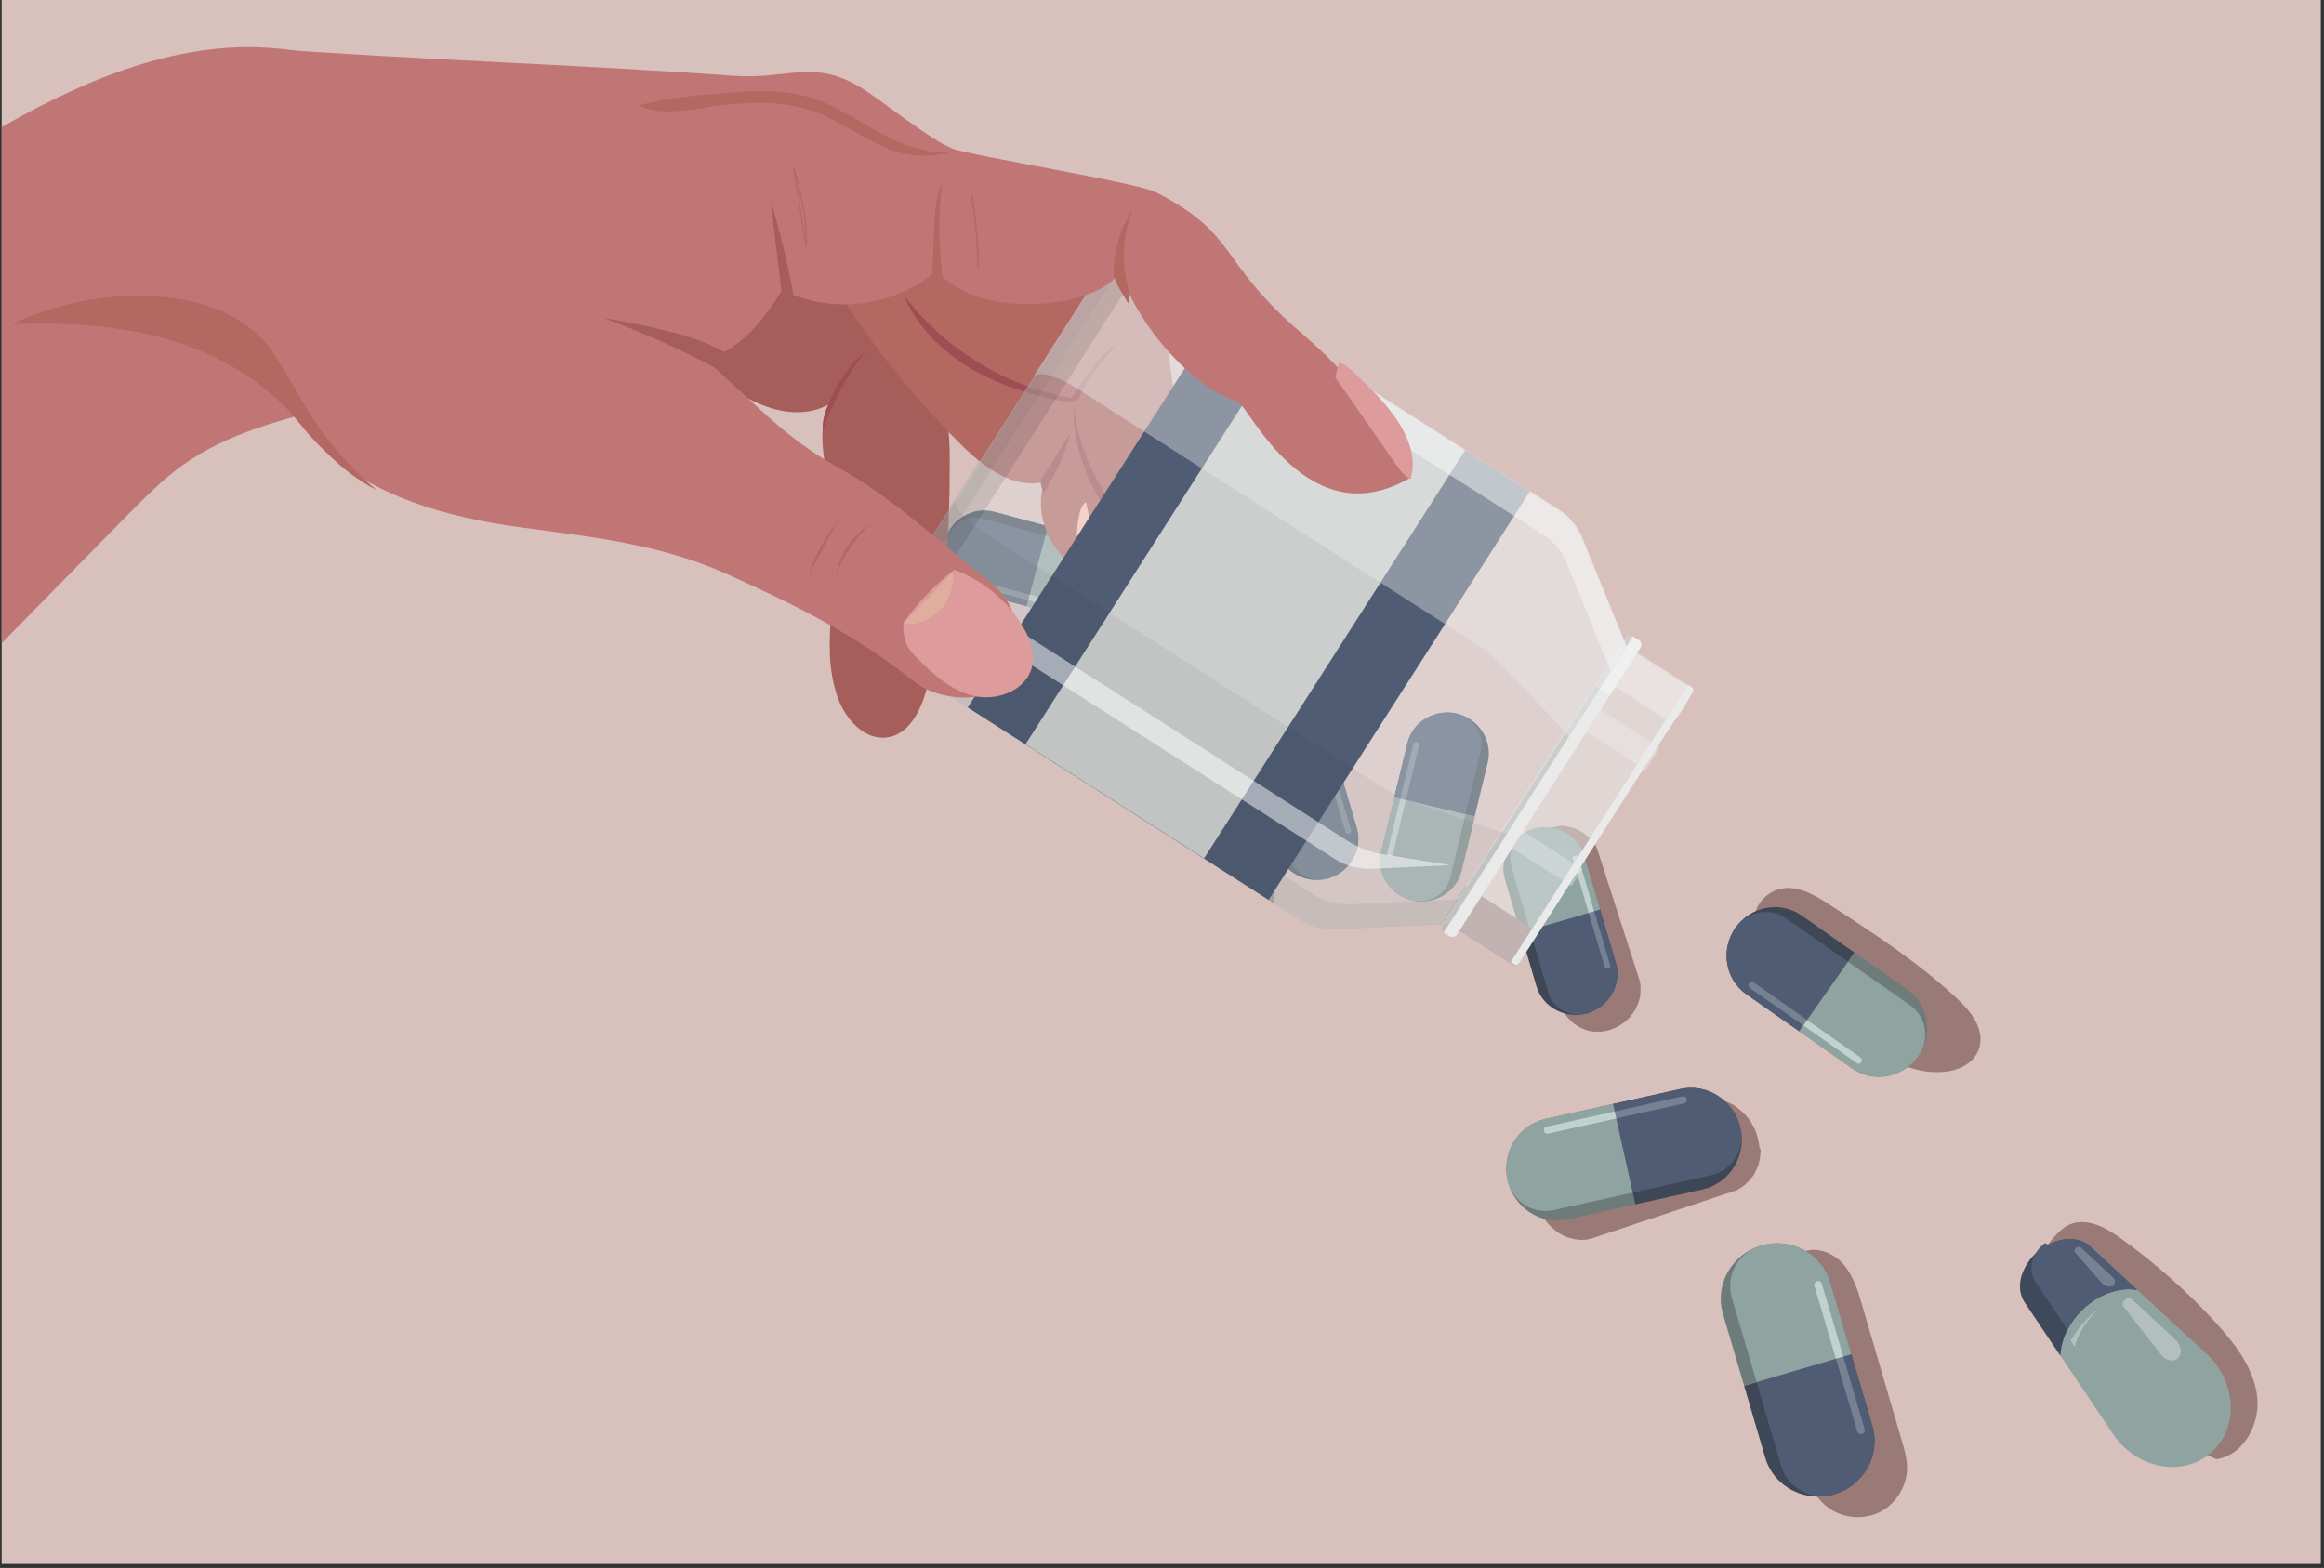 <?xml version="1.0" encoding="utf-8"?>
<!-- Generator: Adobe Illustrator 25.1.0, SVG Export Plug-In . SVG Version: 6.00 Build 0)  -->
<svg version="1.1" id="Layer_1" xmlns="http://www.w3.org/2000/svg" xmlns:xlink="http://www.w3.org/1999/xlink" x="0px" y="0px"
	 viewBox="0 0 1962 1323.9" style="enable-background:new 0 0 1962 1323.9;" xml:space="preserve">
<rect x="0" y="0" width="1962" height="1323.9" fill="#333333" stroke="none"/>
<style type="text/css">
	.st0{fill:#D8C0BC;}
	.st1{fill:#997A77;}
	.st2{opacity:0.2;}
	.st3{fill:#FFFFFF;}
	.st4{fill-rule:evenodd;clip-rule:evenodd;fill:#3D4756;}
	.st5{fill-rule:evenodd;clip-rule:evenodd;fill:#4F5C73;}
	.st6{fill-rule:evenodd;clip-rule:evenodd;fill:#768293;}
	.st7{fill-rule:evenodd;clip-rule:evenodd;fill:#6D7C7A;}
	.st8{fill-rule:evenodd;clip-rule:evenodd;fill:#8FA3A1;}
	.st9{fill-rule:evenodd;clip-rule:evenodd;fill:#C1D1CF;}
	.st10{fill-rule:evenodd;clip-rule:evenodd;fill:#997A77;}
	.st11{fill-rule:evenodd;clip-rule:evenodd;fill:#3E4A5B;}
	.st12{fill-rule:evenodd;clip-rule:evenodd;fill:#B2BFBE;}
	.st13{fill:#C17676;}
	.st14{fill:#A55E5A;}
	.st15{fill:#B36862;}
	.st16{fill:none;stroke:#F6921E;stroke-miterlimit:10;}
	.st17{fill:#9E4E53;}
	.st18{fill:#FFC2B1;}
	.st19{opacity:0.3;fill:#FFFFFF;enable-background:new    ;}
	.st20{opacity:0.1;}
	.st21{opacity:0.1;enable-background:new    ;}
	.st22{opacity:0.3;enable-background:new    ;}
	.st23{fill:#8FA3A1;}
	.st24{fill:#4F5C73;}
	.st25{opacity:0.3;}
	.st26{opacity:0.5;fill:#E8ECED;enable-background:new    ;}
	.st27{opacity:0.2;fill:#FFFFFF;enable-background:new    ;}
	.st28{fill:#EAEAEA;enable-background:new    ;}
	.st29{opacity:0.2;enable-background:new    ;}
	.st30{opacity:0.4;fill:#E4E8EA;enable-background:new    ;}
	.st31{fill:#CCCECE;}
	.st32{opacity:0.5;}
	.st33{opacity:0.4;}
	.st34{fill:#EAEAEA;}
	.st35{opacity:5.000000e-02;enable-background:new    ;}
	.st36{fill:#DD9B9B;}
	.st37{fill:#E0AE9D;}
	.st38{fill:none;stroke:#B36862;stroke-miterlimit:10;}
</style>
<polyline class="st0" points="1.4,-0.6 1959.3,-0.6 1959.3,1320.5 1.4,1320.5 "/>
<path class="st1" d="M1314.9,698c-0.5,0-1,0.1-1.4,0.2c-0.3,0-0.5,0-0.8,0.1c0,0,0,0-0.1,0c-0.3,0-0.5,0.1-0.8,0.2
	c-0.2,0-0.4,0-0.6,0.1c-0.3,0-0.4,0.1-0.7,0.1c-0.1,0-0.2,0-0.3,0c-0.3,0-0.6,0.1-0.8,0.2c-0.3,0.1-0.6,0.1-0.9,0.3
	c-0.3,0.1-0.6,0.1-0.9,0.3c-0.6,0.2-1.2,0.4-1.7,0.6c-1.9,0.7-3.7,1.6-5.4,2.5c-4.1,2.3-7.7,5.4-10.6,9c-0.2,0.2-0.4,0.5-0.5,0.7
	c-0.3,0.4-0.6,0.8-0.8,1.2c-0.1,0.2-0.2,0.3-0.3,0.5c-0.1,0.1-0.2,0.2-0.2,0.3c-0.2,0.2-0.2,0.4-0.3,0.5c-0.1,0.1-0.1,0.3-0.2,0.4
	c-0.1,0.1-0.2,0.2-0.2,0.3c-0.2,0.2-0.2,0.4-0.4,0.6c-0.1,0.3-0.3,0.5-0.5,0.8c-0.1,0.3-0.3,0.5-0.5,0.8c-0.5,1-1,1.9-1.3,2.9
	c-0.1,0.2-0.1,0.5-0.3,0.7c-0.1,0.2-0.1,0.3-0.1,0.5c-0.2,0.6-0.4,1.2-0.6,1.8c-0.1,0.2-0.1,0.3-0.1,0.5c-0.3,1.1-0.6,2.3-0.8,3.5
	c-0.1,0.3-0.2,1.1-0.2,1.4c-0.1,0.4-0.1,0.7-0.1,1c0,0.2-0.1,0.3-0.1,0.5c-0.1,0.3-0.1,0.5,0,0.7c0,0.6-0.1,1.2,0,1.8
	c0,0.2,0,0.4,0,0.6c0,0.2,0,0.5,0,0.6s0,0.4,0,0.5c0,0.2,0,0.4,0,0.5c0,0.3,0,0.5,0.1,0.8c0,0.2,0,0.5,0,0.6
	c0.2,1.2,0.3,2.4,0.6,3.6c0,0.3,0.1,0.5,0.1,0.6c0.1,0.3,0.1,0.5,0.2,0.8c0,0.2,0.1,0.4,0.1,0.5c0,0.2,0.1,0.3,0.1,0.5
	c0.1,0.3,35.4,109,35.5,109.3c0.1,0.3,0.2,0.5,0.4,0.8c0.1,0.2,0.2,0.4,0.2,0.5c0,0.1,0.1,0.1,0.1,0.2l0,0.1
	c0.1,0.3,0.3,0.5,0.4,0.8c0.1,0.2,0.2,0.4,0.3,0.5c0.1,0.3,0.2,0.4,0.4,0.7c0,0,0,0,0,0.1c0.1,0.2,0.2,0.4,0.4,0.6
	c0.1,0.2,0.3,0.4,0.4,0.6c0.1,0.2,0.3,0.3,0.4,0.6c0.1,0.2,0.2,0.3,0.3,0.4c0,0.1,0.1,0.1,0.1,0.2c0.1,0.1,0.2,0.3,0.3,0.3
	c0,0,0,0.1,0.1,0.1c0.1,0.2,0.2,0.3,0.3,0.4c0,0,0.3,0.3,0.4,0.4s0.2,0.2,0.2,0.3c0.1,0.2,0.2,0.3,0.4,0.4c0,0.1,0.1,0.1,0.1,0.2
	c0.1,0.1,0.2,0.3,0.3,0.3l0,0l0,0l0,0l0,0c0.2,0.2,0.3,0.3,0.5,0.4c0.3,0.3,0.5,0.5,0.7,0.8c0.2,0.2,0.4,0.4,0.6,0.6
	c0.2,0.2,0.3,0.3,0.5,0.4c0.2,0.2,0.4,0.3,0.5,0.5c0.1,0.1,0.5,0.4,0.5,0.4s0,0,0.1,0.1c0.2,0.2,0.4,0.2,0.5,0.4
	c0.2,0.2,0.4,0.2,0.5,0.4s1.2,0.8,1.2,0.8l0,0c0.3,0.2,0.5,0.4,0.9,0.6c0.1,0.1,0.2,0.1,0.2,0.2c0.1,0,0.1,0.1,0.2,0.1
	s0.1,0.1,0.2,0.1l0,0c0,0,0.1,0,0.1,0.1c0,0,0.1,0.1,0.2,0.1s0.1,0.1,0.2,0.1c0,0,0.1,0,0.1,0.1c0.1,0,0.1,0.1,0.2,0.1
	c0,0,0.1,0,0.1,0.1c0.1,0,0.1,0.1,0.2,0.1c0.1,0.1,0.2,0.1,0.4,0.2c0.1,0.1,0.2,0.1,0.3,0.2c0.3,0.2,0.5,0.3,0.9,0.5l0,0l0,0l0,0
	c0.2,0.1,0.4,0.2,0.5,0.2c0.1,0,0.1,0.1,0.2,0.1c0,0,0.7,0.3,0.8,0.3c0.2,0.1,0.3,0.2,0.4,0.2c0.1,0,0.1,0.1,0.2,0.1l0,0
	c0.3,0.2,0.6,0.2,0.9,0.4c0.2,0.1,0.4,0.2,0.5,0.2c0.1,0,0.2,0.1,0.3,0.1c0.4,0.2,1,0.3,1.4,0.5c0.3,0.1,0.7,0.2,1,0.3
	c0.4,0.2,0.9,0.2,1.3,0.3l0.1,0c0.9,0.2,1.9,0.3,2.9,0.5c0.2,0,0.4,0.1,0.6,0c0.3,0.1,0.6,0,0.8,0c0.3,0.1,1.5,0.1,1.7,0.1
	c0.6,0,1.2,0,1.8,0c0.2,0,0.4,0,0.6,0c0.2,0,0.3,0,0.6,0c0.2,0,0.3,0,0.5,0c0.3,0,0.5,0,0.8-0.1c0.5,0,1-0.1,1.4-0.2
	c0.3,0,0.5,0,0.8-0.1c0,0,0,0,0.1,0c0.3,0,0.5-0.1,0.8-0.2c0.1,0,0.1,0,0.2,0c0.2,0,0.3,0,0.5-0.1c0.3,0,0.6-0.1,0.9-0.2
	c0.3,0,0.6-0.1,0.8-0.2c0.3-0.1,0.6-0.1,0.9-0.3c0.3-0.1,0.6-0.1,0.9-0.3c0.6-0.2,1.2-0.4,1.7-0.6c1.6-0.6,3-1.2,4.4-2
	c1.9-1,3.6-2.1,5.2-3.3c0,0,0,0,0.1,0c0.2-0.2,0.4-0.3,0.6-0.5c0.1-0.1,0.2-0.1,0.2-0.2c0.2-0.2,0.5-0.4,0.7-0.6
	c0.2-0.2,0.5-0.4,0.7-0.6c0.3-0.3,0.6-0.5,0.9-0.8c0.2-0.2,0.3-0.3,0.5-0.5c0.3-0.3,0.6-0.6,0.9-0.9c0.4-0.4,0.8-0.8,1.1-1.3
	c0.2-0.2,0.4-0.4,0.5-0.7c0.2-0.2,0.3-0.4,0.4-0.5c0.4-0.5,0.8-1,1.2-1.6c0.2-0.2,0.3-0.5,0.5-0.7c0.4-0.6,0.8-1.2,1.1-1.7
	c0.1-0.3,0.3-0.6,0.5-0.8c0.1-0.3,0.3-0.6,0.4-0.9c0.5-1,1-2,1.4-3c0.1-0.4,0.3-0.8,0.4-1.1c0.2-0.7,0.5-1.3,0.7-2
	c0.3-1.2,0.7-2.4,0.8-3.6c0.1-0.2,0.1-0.4,0.1-0.6c0.1-0.5,0.2-0.9,0.2-1.4c0.1-1,0.2-2,0.2-3c0-0.2,0-0.4,0-0.6c0-0.3,0-0.5,0-0.7
	c0-0.5,0-0.9,0-1.4c0-0.5-0.1-1.1-0.1-1.6c-0.1-1.1-0.2-2.2-0.5-3.3l0-0.1c-0.1-0.5-0.2-1-0.4-1.5s-0.3-1.1-0.5-1.7l-34.8-107.8l0,0
	c0-0.1,0-0.1-0.1-0.2l0-0.1l0-0.1c0-0.1,0-0.1-0.1-0.2c0-0.1-0.1-0.2-0.1-0.3l0,0c-0.1-0.2-0.1-0.4-0.2-0.4c0-0.1-0.1-0.2-0.1-0.2
	l0-0.1c0,0,0,0,0-0.1l0,0c-0.1-0.2-0.1-0.3-0.2-0.4c0-0.1-0.1-0.2-0.1-0.3c0-0.1-0.1-0.2-0.1-0.3c0,0,0,0,0-0.1
	c-0.1-0.1-0.1-0.3-0.2-0.4c0-0.1-0.3-0.6-0.3-0.6c-0.1-0.2-0.2-0.3-0.2-0.4c0-0.1-0.1-0.2-0.2-0.3l0,0c0,0,0-0.1-0.1-0.1
	c0,0,0-0.1-0.1-0.1c-0.1-0.2-0.2-0.3-0.3-0.4c0,0,0-0.1-0.1-0.1c-0.1-0.2-0.2-0.4-0.4-0.5c0-0.1-0.3-0.5-0.4-0.5c0,0,0,0,0-0.1
	c-0.1-0.2-0.3-0.3-0.4-0.5c0-0.1-0.1-0.1-0.1-0.2c-0.1-0.1-0.1-0.2-0.2-0.3l-0.1-0.1c-0.1-0.1-0.2-0.2-0.3-0.3
	c-0.1-0.2-0.3-0.3-0.4-0.4c0,0,0,0-0.1-0.1c-0.1-0.2-0.3-0.3-0.4-0.4l0,0c0,0,0,0,0-0.1c-0.2-0.2-0.4-0.4-0.6-0.6
	c0-0.1-0.1-0.1-0.1-0.2c-0.2-0.2-0.3-0.3-0.5-0.4l-0.1-0.1c-0.1-0.1-0.1-0.2-0.2-0.2c-0.2-0.2-0.3-0.3-0.5-0.4
	c-0.2-0.2-0.4-0.3-0.6-0.6c-0.2-0.2-0.3-0.3-0.5-0.4c-0.1-0.1-0.2-0.2-0.3-0.3c-0.1-0.1-0.5-0.5-0.6-0.5c-0.4-0.2-0.7-0.6-1-0.8
	c-0.1-0.1-0.1-0.1-0.2-0.2c-0.1,0-0.1-0.1-0.1-0.1c-0.2-0.2-0.4-0.2-0.5-0.4c-0.2-0.2-0.4-0.2-0.5-0.4c-0.1-0.1-0.2-0.2-0.4-0.2
	c-0.2-0.2-0.4-0.2-0.5-0.4c0,0-0.1,0-0.1-0.1c-0.1-0.1-0.3-0.2-0.4-0.2c0,0-0.7-0.4-0.8-0.5c-0.1,0-0.1-0.1-0.2-0.1
	c-0.2-0.1-0.7-0.4-0.8-0.4c-0.2-0.1-0.4-0.2-0.6-0.3c0,0-0.1,0-0.1-0.1l0,0c-0.1,0-0.1-0.1-0.2-0.1c0,0-0.1,0-0.1-0.1
	c-0.1-0.1-0.2-0.1-0.3-0.1s-0.1-0.1-0.2-0.1l0,0c-0.2-0.1-0.4-0.2-0.6-0.2c-0.1,0-0.1,0-0.2-0.1c-0.1,0-0.2-0.1-0.4-0.2
	c-0.1,0-0.1-0.1-0.2-0.1c-0.1,0-0.1,0-0.2-0.1l0,0c-0.1,0-0.1-0.1-0.2-0.1c-0.2-0.1-0.4-0.2-0.6-0.2c-0.1,0-0.1-0.1-0.2-0.1
	c-0.1,0-0.2-0.1-0.3-0.1c0,0-0.1,0-0.1-0.1l0,0c-0.1-0.1-0.3-0.1-0.4-0.2c-0.2-0.1-0.4-0.2-0.5-0.1c-0.1,0-0.1,0-0.2-0.1
	c-0.1,0-0.1,0-0.2-0.1c-0.2-0.1-0.4-0.2-0.6-0.1c-0.3-0.1-1-0.3-1-0.3c-0.1,0-0.9-0.2-1.2-0.3c-0.3-0.1-0.4-0.1-0.7-0.1
	c-0.4-0.1-0.9-0.1-1.3-0.3c-0.1,0-0.2,0-0.3-0.1c-0.2,0-0.3-0.1-0.5-0.1c-0.1,0-0.3,0-0.3-0.1c-0.2,0-0.4-0.1-0.6,0
	c-0.3-0.1-0.6,0-0.8,0c-0.3-0.1-0.7,0-1-0.1l-0.1,0c0,0,0,0-0.1,0c0,0,0,0-0.1,0c-0.2,0-0.3,0-0.5-0.1c-0.2,0-0.3,0-0.5,0
	c-0.2,0-0.4,0-0.6,0c-0.1,0-0.5,0-0.7,0c-0.2,0-0.4,0-0.6,0c-0.2,0-0.3,0-0.6,0C1316,697.9,1315.1,698,1314.9,698z"/>
<g>
	<g class="st2">
		<path class="st3" d="M1070,593.6C1070,593.6,1070,593.6,1070,593.6C1070,593.6,1070,593.6,1070,593.6z"/>
	</g>
	<g class="st2">
		<path d="M1070,593.6C1070,593.6,1070,593.6,1070,593.6C1070,593.6,1070,593.6,1070,593.6z"/>
	</g>
	<path class="st4" d="M1132.1,654l13.3,45.1c5.3,17.9-5.5,37.1-23.9,42.5l0,0c-18.4,5.4-37.8-4.8-43.1-22.8l-13.3-45.1L1132.1,654z"
		/>
	<path class="st5" d="M1132.1,654l13.3,45.1c5.3,17.9-5.5,37.1-23.9,42.5l0,0c-0.2,0.1-0.4,0.1-0.7,0.2c-14,3.7-28.4-4.2-32.4-17.6
		l-15.5-52.8L1132.1,654z"/>
	<path class="st6" d="M1110.8,608.4L1110.8,608.4c1.3-0.4,2.6,0.3,3,1.6l26.8,91c0.4,1.2-0.4,2.6-1.7,2.9l0,0
		c-1.2,0.4-2.6-0.4-3-1.6l-26.8-91C1108.7,610,1109.5,608.7,1110.8,608.4L1110.8,608.4z"/>
	<path class="st7" d="M1075.7,586L1075.7,586c18.4-5.4,37.8,4.8,43.1,22.8l13.3,45.1l-67,19.7l-13.3-45.1
		C1046.6,610.6,1057.3,591.5,1075.7,586L1075.7,586z"/>
	<path class="st8" d="M1075.7,586L1075.7,586c18.4-5.4,37.8,4.8,43.1,22.8l13.3,45.1l-59.2,17.4l-15.5-52.8
		c-4-13.6,3.9-27.9,17.7-32.4C1075.3,586.2,1075.5,586.1,1075.7,586L1075.7,586z"/>
	<path class="st9" d="M1127.1,655.4l-4.6,1.4l-13.4-45.5c-0.4-1.3,0.4-2.6,1.7-2.9l0,0c1.3-0.4,2.6,0.3,3,1.6L1127.1,655.4z"/>
</g>
<g>
	<g class="st2">
		<path class="st3" d="M1200.7,756.5C1200.7,756.5,1200.8,756.6,1200.7,756.5C1200.8,756.6,1200.7,756.5,1200.7,756.5z"/>
	</g>
	<g class="st2">
		<path d="M1200.8,756.6C1200.8,756.6,1200.7,756.5,1200.8,756.6C1200.7,756.5,1200.8,756.6,1200.8,756.6z"/>
	</g>
	<path class="st4" d="M1177.1,673.2l11.1-45.7c4.4-18.2,23.3-29.4,41.9-24.9l0,0c18.7,4.5,30.3,23.1,25.9,41.3l-11.1,45.7
		L1177.1,673.2z"/>
	<path class="st5" d="M1177.1,673.2l11.1-45.7c4.4-18.2,23.3-29.4,41.9-24.9l0,0c0.2,0.1,0.4,0.1,0.7,0.2
		c13.9,3.8,22.5,17.8,19.2,31.5l-12.9,53.5L1177.1,673.2z"/>
	<path class="st6" d="M1172.8,723.4L1172.8,723.4c-1.3-0.3-2.1-1.6-1.8-2.9l22.3-92.2c0.3-1.2,1.6-2,2.9-1.7l0,0
		c1.2,0.3,2.1,1.6,1.8,2.9l-22.3,92.2C1175.4,722.9,1174.1,723.7,1172.8,723.4L1172.8,723.4z"/>
	<path class="st7" d="M1192,760.2L1192,760.2c-18.7-4.5-30.3-23.1-25.9-41.3l11.1-45.7l67.9,16.4l-11.1,45.7
		C1229.5,753.5,1210.6,764.7,1192,760.2L1192,760.2z"/>
	<path class="st8" d="M1192,760.2L1192,760.2c-18.7-4.5-30.3-23.1-25.9-41.3l11.1-45.7l60,14.5l-12.9,53.5
		c-3.3,13.7-17.4,22.2-31.5,19.2C1192.4,760.3,1192.2,760.3,1192,760.2L1192,760.2z"/>
	<path class="st9" d="M1182.2,674.4l4.7,1.1l-11.1,46.1c-0.3,1.3-1.7,2-2.9,1.7l0,0c-1.3-0.3-2.1-1.6-1.8-2.9L1182.2,674.4z"/>
</g>
<g>
	<g class="st2">
		<path class="st3" d="M950.6,490.3C950.6,490.3,950.7,490.3,950.6,490.3C950.7,490.3,950.6,490.3,950.6,490.3z"/>
	</g>
	<g class="st2">
		<path d="M950.7,490.3C950.7,490.3,950.6,490.3,950.7,490.3C950.6,490.3,950.7,490.3,950.7,490.3z"/>
	</g>
	<path class="st4" d="M866.7,511.8l-45.4-12.2c-18.1-4.9-28.8-24-23.8-42.6l0,0c5-18.5,23.9-29.8,41.9-24.9l45.4,12.2L866.7,511.8z"
		/>
	<path class="st5" d="M866.7,511.8l-45.4-12.2c-18.1-4.9-28.8-24-23.8-42.6l0,0c0.1-0.2,0.1-0.4,0.2-0.7
		c4.1-13.8,18.4-22.1,31.9-18.4l53.1,14.3L866.7,511.8z"/>
	<path class="st6" d="M916.8,517.4L916.8,517.4c-0.4,1.3-1.6,2.1-2.9,1.7l-91.6-24.6c-1.2-0.3-2-1.6-1.6-2.9l0,0
		c0.3-1.2,1.7-2,2.9-1.7l91.6,24.6C916.4,514.8,917.1,516.1,916.8,517.4L916.8,517.4z"/>
	<path class="st7" d="M954.1,499.1L954.1,499.1c-5,18.5-23.9,29.8-41.9,24.9l-45.4-12.2l18.1-67.4l45.4,12.2
		C948.3,461.4,959.1,480.6,954.1,499.1L954.1,499.1z"/>
	<path class="st8" d="M954.1,499.1L954.1,499.1c-5,18.5-23.9,29.8-41.9,24.9l-45.4-12.2l16-59.6l53.1,14.3
		c13.7,3.7,21.8,17.9,18.4,31.9C954.2,498.7,954.1,498.9,954.1,499.1L954.1,499.1z"/>
	<path class="st9" d="M868.1,506.8l1.3-4.7l45.8,12.3c1.3,0.3,2,1.7,1.6,2.9l0,0c-0.4,1.3-1.6,2.1-2.9,1.7L868.1,506.8z"/>
</g>
<g>
	<g class="st2">
		<path class="st3" d="M1288.7,707.6C1288.7,707.6,1288.7,707.6,1288.7,707.6C1288.7,707.6,1288.7,707.6,1288.7,707.6z"/>
	</g>
	<g class="st2">
		<path d="M1288.7,707.6C1288.7,707.6,1288.7,707.6,1288.7,707.6C1288.7,707.6,1288.7,707.6,1288.7,707.6z"/>
	</g>
	<path class="st4" d="M1350.8,767.9l13.3,45.1c5.3,17.9-5.5,37.1-23.9,42.5l0,0c-18.4,5.4-37.8-4.8-43.1-22.8l-13.3-45.1
		L1350.8,767.9z"/>
	<path class="st5" d="M1350.8,767.9l13.3,45.1c5.3,17.9-5.5,37.1-23.9,42.5l0,0c-0.2,0.1-0.4,0.1-0.7,0.2
		c-14,3.7-28.4-4.2-32.4-17.6l-15.5-52.8L1350.8,767.9z"/>
	<path class="st6" d="M1329.5,722.3L1329.5,722.3c1.3-0.4,2.6,0.3,3,1.6l26.8,91c0.4,1.2-0.4,2.6-1.7,2.9l0,0
		c-1.2,0.4-2.6-0.4-3-1.6l-26.8-91C1327.4,724,1328.2,722.7,1329.5,722.3L1329.5,722.3z"/>
	<path class="st7" d="M1294.4,700L1294.4,700c18.4-5.4,37.8,4.8,43.1,22.8l13.3,45.1l-67,19.7l-13.3-45.1
		C1265.3,724.6,1276,705.4,1294.4,700L1294.4,700z"/>
	<path class="st8" d="M1294.4,700L1294.4,700c18.4-5.4,37.8,4.8,43.1,22.8l13.3,45.1l-59.2,17.4l-15.5-52.8
		c-4-13.6,3.9-27.9,17.7-32.4C1294,700.2,1294.2,700.1,1294.4,700L1294.4,700z"/>
	<path class="st9" d="M1345.8,769.4l-4.6,1.4l-13.4-45.5c-0.4-1.3,0.4-2.6,1.7-2.9l0,0c1.3-0.4,2.6,0.3,3,1.6L1345.8,769.4z"/>
</g>
<g>
	<path class="st1" d="M1521.4,1057.5c11.7-5.6,26.3,0.2,34.8,9.9c8.5,9.8,12.4,22.6,16,35.1c11.1,38,22.2,76,33.4,114
		c2.1,7.3,4.3,14.8,4.4,22.4c0.2,15-8.5,29.8-21.7,37.1s-30.3,6.5-42.9-1.7c-14.2-9.3-21.4-26.2-26.7-42.3
		c-13.8-41.6-21.4-85.2-22.2-129.1c-0.2-9,0-18.1,3.2-26.5s10.1-15.8,18.9-17.3"/>
</g>
<path class="st1" d="M1485.3,968.4c0-0.6-0.1-1.2-0.2-1.7c0-0.3,0-0.6-0.2-0.9c0,0,0,0,0-0.1c0-0.3-0.1-0.6-0.2-1
	c0-0.2,0-0.5-0.1-0.7c0-0.3-0.1-0.5-0.1-0.8c0-0.1,0-0.2,0-0.3c0-0.3-0.1-0.7-0.3-1c-0.1-0.4-0.1-0.7-0.3-1.1
	c-0.1-0.4-0.1-0.7-0.3-1.1c-0.2-0.7-0.4-1.4-0.6-2.1c-0.7-2.3-1.7-4.4-2.7-6.4c-2.5-5-5.9-9.3-9.8-12.7c-0.2-0.2-0.5-0.5-0.7-0.7
	c-0.4-0.4-0.8-0.7-1.3-1c-0.2-0.1-0.3-0.3-0.5-0.4c-0.1-0.1-0.2-0.2-0.3-0.3c-0.2-0.2-0.4-0.3-0.5-0.4c-0.1-0.1-0.3-0.2-0.4-0.3
	c-0.1-0.1-0.2-0.2-0.3-0.3c-0.2-0.2-0.4-0.3-0.6-0.5c-0.3-0.2-0.5-0.4-0.8-0.6c-0.3-0.2-0.5-0.4-0.8-0.6c-1-0.6-2.1-1.2-3.2-1.6
	c-0.2-0.1-0.5-0.2-0.7-0.4c-0.2-0.1-0.3-0.2-0.5-0.2c-0.6-0.3-1.3-0.5-2-0.8c-0.2-0.1-0.3-0.1-0.5-0.2c-1.2-0.4-2.6-0.7-3.8-1.1
	c-0.3-0.1-1.2-0.2-1.5-0.3c-0.4-0.1-0.7-0.2-1.1-0.1c-0.2,0-0.3-0.1-0.5-0.1c-0.3-0.1-0.5-0.1-0.8-0.1c-0.6-0.1-1.3-0.1-2-0.1
	c-0.2,0-0.4,0-0.6-0.1c-0.2,0-0.5,0-0.7,0c-0.2,0-0.4,0-0.5,0c-0.2,0-0.4,0-0.6,0c-0.3,0-0.6,0-0.9,0.1c-0.2,0-0.5,0-0.7,0
	c-1.3,0.2-2.6,0.3-4,0.6c-0.3,0-0.5,0.1-0.7,0.1c-0.3,0.1-0.6,0.1-0.9,0.3c-0.2,0-0.4,0.1-0.6,0.1s-0.3,0.1-0.5,0.1
	c-0.3,0.1-119.2,39.7-119.5,39.9c-0.3,0.1-0.6,0.2-0.9,0.5c-0.2,0.1-0.4,0.2-0.6,0.2c-0.1,0-0.1,0.1-0.2,0.1l-0.1,0
	c-0.3,0.1-0.6,0.3-0.9,0.5c-0.2,0.1-0.4,0.2-0.6,0.3c-0.3,0.1-0.5,0.2-0.8,0.4c0,0,0,0-0.1,0c-0.2,0.1-0.5,0.2-0.7,0.4
	c-0.2,0.1-0.5,0.3-0.7,0.4c-0.2,0.1-0.4,0.3-0.7,0.4c-0.2,0.1-0.3,0.2-0.5,0.3c-0.1,0-0.1,0.1-0.2,0.1c-0.1,0.1-0.3,0.2-0.4,0.3
	c0,0-0.1,0-0.1,0.1c-0.2,0.1-0.3,0.2-0.5,0.3c0,0-0.4,0.3-0.5,0.4c-0.1,0.1-0.2,0.2-0.3,0.2c-0.2,0.1-0.3,0.2-0.5,0.4
	c-0.1,0-0.1,0.1-0.2,0.1c-0.1,0.1-0.3,0.2-0.4,0.3l0,0l0,0l0,0l0,0c-0.2,0.2-0.4,0.3-0.5,0.5c-0.3,0.3-0.6,0.5-0.8,0.9
	c-0.2,0.2-0.5,0.4-0.7,0.6c-0.2,0.2-0.3,0.3-0.5,0.5c-0.2,0.2-0.4,0.4-0.6,0.6c-0.1,0.1-0.5,0.6-0.5,0.6s0,0-0.1,0.1
	c-0.2,0.2-0.3,0.4-0.5,0.5c-0.2,0.2-0.3,0.4-0.5,0.6s-0.9,1.4-0.9,1.4l0,0c-0.2,0.3-0.5,0.6-0.6,1c-0.1,0.1-0.1,0.2-0.2,0.2
	c0,0.1-0.1,0.1-0.1,0.2c0,0.1-0.1,0.1-0.1,0.2l0,0c0,0,0,0.1-0.1,0.1c0,0-0.1,0.1-0.1,0.2c0,0.1-0.1,0.1-0.1,0.2c0,0,0,0.1-0.1,0.1
	c0,0.1-0.1,0.1-0.1,0.2c0,0,0,0.1-0.1,0.1c0,0.1-0.1,0.1-0.1,0.2c-0.1,0.1-0.1,0.2-0.2,0.4c-0.1,0.1-0.1,0.2-0.2,0.3
	c-0.2,0.3-0.4,0.6-0.5,1l0,0l0,0l0,0c-0.1,0.2-0.2,0.4-0.3,0.6c0,0.1-0.1,0.1-0.1,0.2c0,0-0.4,0.8-0.3,0.9c-0.1,0.2-0.2,0.3-0.2,0.5
	c0,0.1-0.1,0.1-0.1,0.2l0,0c-0.2,0.3-0.3,0.7-0.4,1c-0.1,0.2-0.2,0.4-0.3,0.6c0,0.1-0.1,0.2-0.1,0.3c-0.2,0.5-0.3,1.1-0.5,1.6
	c-0.1,0.4-0.3,0.8-0.3,1.2c-0.2,0.5-0.2,1-0.3,1.5l0,0.1c-0.2,1.1-0.4,2.2-0.6,3.4c0,0.2-0.1,0.5-0.1,0.7c-0.1,0.3-0.1,0.7,0,1
	c-0.1,0.4-0.1,1.8-0.1,2c-0.1,0.7,0,1.4,0,2.1c0,0.2,0,0.5,0,0.7c0,0.2,0,0.4,0,0.7c0,0.2,0,0.4,0,0.6c0,0.3,0,0.6,0.1,0.9
	c0,0.6,0.1,1.2,0.2,1.7c0,0.3,0,0.6,0.2,0.9c0,0,0,0,0,0.1c0,0.3,0.1,0.6,0.2,1c0,0.1,0,0.1,0,0.2c0,0.2,0,0.4,0.1,0.6
	c0,0.4,0.1,0.7,0.2,1.1c0,0.3,0.1,0.7,0.3,1c0.1,0.4,0.1,0.7,0.3,1.1c0.1,0.4,0.1,0.7,0.3,1.1c0.2,0.7,0.4,1.4,0.6,2.1
	c0.6,1.9,1.3,3.6,2.1,5.3c1,2.2,2.3,4.3,3.6,6.2c0,0,0,0,0,0.1c0.2,0.3,0.3,0.5,0.5,0.8c0.1,0.1,0.1,0.2,0.2,0.3
	c0.2,0.3,0.4,0.6,0.7,0.9c0.2,0.3,0.4,0.6,0.7,0.9c0.3,0.4,0.5,0.8,0.9,1c0.2,0.2,0.3,0.4,0.5,0.6c0.3,0.4,0.6,0.8,1,1
	c0.4,0.5,0.9,0.9,1.4,1.3c0.2,0.2,0.4,0.5,0.7,0.7c0.2,0.2,0.4,0.4,0.5,0.5c0.5,0.5,1.1,0.9,1.7,1.4c0.2,0.2,0.5,0.4,0.7,0.6
	c0.6,0.5,1.3,0.9,1.9,1.4c0.3,0.2,0.6,0.4,0.8,0.6c0.3,0.2,0.6,0.4,0.9,0.5c1,0.6,2.2,1.2,3.2,1.7c0.4,0.2,0.8,0.4,1.2,0.5
	c0.7,0.3,1.4,0.6,2.2,0.9c1.3,0.4,2.7,0.8,4,1.1c0.2,0.1,0.4,0.1,0.6,0.2c0.5,0.1,1,0.2,1.5,0.3c1.1,0.1,2.2,0.3,3.3,0.3
	c0.2,0,0.4,0,0.6,0.1c0.3,0,0.6,0,0.8,0.1c0.5,0,1,0,1.5,0c0.6,0,1.2-0.1,1.8-0.1c1.2-0.1,2.4-0.2,3.6-0.5l0.1,0
	c0.6-0.1,1.1-0.3,1.7-0.4c0.6-0.1,1.2-0.4,1.9-0.6l117.8-39.2l0,0c0.1,0,0.1,0,0.2-0.1l0.1,0l0.1,0c0.1,0,0.1,0,0.2-0.1
	c0.1,0,0.2-0.1,0.3-0.1l0,0c0.2-0.1,0.4-0.1,0.5-0.2c0.1,0,0.2-0.1,0.2-0.1l0.1,0c0,0,0,0,0.1,0l0,0c0.2-0.1,0.3-0.1,0.5-0.2
	c0.1,0,0.2-0.1,0.3-0.1c0.1,0,0.2-0.1,0.3-0.1c0,0,0,0,0.1,0c0.1-0.1,0.3-0.1,0.4-0.2c0.1,0,0.7-0.3,0.7-0.3
	c0.2-0.1,0.3-0.2,0.5-0.2c0.1,0,0.2-0.1,0.3-0.2l0,0c0,0,0.1,0,0.1-0.1c0,0,0.1,0,0.1-0.1c0.2-0.1,0.3-0.2,0.5-0.3
	c0,0,0.1,0,0.1-0.1c0.2-0.1,0.4-0.2,0.6-0.4c0.1,0,0.6-0.3,0.6-0.4c0,0,0,0,0.1,0c0.2-0.1,0.4-0.3,0.6-0.4c0.1,0,0.1-0.1,0.2-0.1
	c0.1-0.1,0.2-0.1,0.3-0.2l0.1-0.1c0.1-0.1,0.2-0.2,0.4-0.3c0.2-0.1,0.3-0.3,0.5-0.4c0,0,0,0,0.1-0.1c0.2-0.1,0.4-0.3,0.5-0.4l0,0
	c0,0,0,0,0.1,0c0.2-0.2,0.5-0.4,0.7-0.6c0.1,0,0.1-0.1,0.2-0.1c0.2-0.2,0.4-0.3,0.5-0.5l0.1-0.1c0.1-0.1,0.2-0.1,0.2-0.2
	c0.2-0.2,0.4-0.3,0.5-0.5c0.2-0.2,0.4-0.4,0.7-0.6c0.2-0.2,0.3-0.3,0.5-0.5c0.1-0.1,0.2-0.2,0.3-0.3s0.6-0.6,0.6-0.7
	c0.3-0.4,0.6-0.8,0.9-1.2c0.1-0.1,0.1-0.1,0.2-0.2c0-0.1,0.1-0.1,0.1-0.1c0.2-0.2,0.3-0.4,0.5-0.6c0.2-0.2,0.3-0.4,0.5-0.6
	c0.1-0.1,0.2-0.2,0.3-0.4c0.2-0.2,0.3-0.4,0.5-0.6c0,0,0-0.1,0.1-0.1c0.1-0.1,0.2-0.3,0.3-0.4c0,0,0.5-0.8,0.5-0.9
	c0-0.1,0.1-0.1,0.1-0.2c0.1-0.2,0.5-0.8,0.4-0.9c0.1-0.2,0.3-0.5,0.4-0.7c0,0,0-0.1,0.1-0.1l0,0c0-0.1,0.1-0.1,0.1-0.2
	c0,0,0-0.1,0.1-0.1c0.1-0.1,0.1-0.2,0.1-0.3s0.1-0.1,0.1-0.2l0,0c0.1-0.2,0.2-0.4,0.3-0.7c0-0.1,0-0.1,0.1-0.2
	c0-0.1,0.1-0.2,0.2-0.4c0-0.1,0.1-0.1,0.1-0.2c0-0.1,0-0.1,0.1-0.2l0,0c0-0.1,0.1-0.1,0.1-0.2c0.1-0.2,0.2-0.4,0.3-0.7
	c0-0.1,0.1-0.1,0.1-0.2c0-0.1,0.1-0.2,0.1-0.3c0,0,0-0.1,0.1-0.1l0,0c0.1-0.1,0.1-0.3,0.2-0.4c0.1-0.2,0.2-0.4,0.2-0.6
	c0-0.1,0-0.1,0.1-0.2c0-0.1,0-0.1,0.1-0.2c0.1-0.2,0.2-0.4,0.2-0.7c0.1-0.3,0.3-1.1,0.3-1.2c0-0.1,0.2-1.1,0.3-1.4
	c0.1-0.3,0.1-0.5,0.2-0.8c0.1-0.5,0.1-1,0.3-1.5c0-0.1,0-0.2,0.1-0.3c0-0.2,0.1-0.4,0.1-0.6c0-0.1,0-0.3,0.1-0.4
	c0-0.2,0.1-0.5,0.1-0.7c0.1-0.3,0.1-0.7,0-1c0.1-0.4,0.1-0.8,0.1-1.2l0-0.1c0,0,0,0,0-0.1c0,0,0,0,0-0.1c0-0.2,0-0.4,0.1-0.6
	c0-0.2,0-0.4,0-0.6c0-0.2,0-0.5,0.1-0.7c0-0.1,0-0.6,0-0.8s0-0.5,0-0.7c0-0.2,0-0.4,0-0.7C1485.4,969.7,1485.4,968.7,1485.3,968.4z"
	/>
<g class="st2">
	<path class="st3" d="M1462.8,981.6L1462.8,981.6L1462.8,981.6z"/>
</g>
<g class="st2">
	<path d="M1462.8,981.6L1462.8,981.6L1462.8,981.6z"/>
</g>
<g class="st2">
	<path class="st3" d="M1490.5,993.3L1490.5,993.3L1490.5,993.3z"/>
</g>
<g class="st2">
	<path d="M1490.5,993.3L1490.5,993.3L1490.5,993.3z"/>
</g>
<g>
	<path class="st1" d="M1481.3,778.1c-1.2-15.6,13.3-28,27.1-28.3c13.8-0.3,26.5,7.6,38.4,15.5c36.7,23.9,73.7,48,106.3,78.7
		c10.6,10,21.7,24,18.3,39.2c-3.2,13.9-17.3,20.7-29.9,21.8c-11.2,1-22.7-0.7-33.3-5.1c-14.4-6-26.9-16.6-39.2-27.1
		c-11.2-9.6-22.3-19-33.5-28.6c-19.7-16.8-39.8-34.1-53.2-57.7"/>
</g>
<g>
	<path class="st10" d="M1871.2,1232.1c23.5-3.6,37.4-30.5,34.3-53.8c-3.1-23.3-18.2-43.1-34.1-60.6c-24.3-26.8-51.6-51-81-72.1
		c-12.5-9.1-28.5-17.8-42.9-11.8c-5.6,2.4-10.1,6.9-14.1,11.5c-3.8,4.4-7.4,9.2-8.7,14.8c-2.9,11.9,4.8,23.5,12.1,33.3
		c36.3,48.8,73.6,98.5,123.3,133.9"/>
</g>
<path class="st8" d="M1720.4,1056.7L1720.4,1056.7c7-6,15.3-9.4,23-10.3c8-0.9,15.8,0.9,21.3,6.1c12.1,11.2,25.5,23.5,40.5,37.4
	c16.9,15.7,36.1,33.4,58,53.6c12.1,11.1,18.9,26,19.9,41.2c1.1,16-4.4,31.6-17,42.3l0,0c-12.5,10.7-28.8,13.8-44.5,10.2
	c-14.7-3.4-28.4-12.5-37.5-26.1c-16.6-24.8-31.1-46.4-44-65.6c-11.4-16.9-21.5-32.1-30.7-45.8c-4.2-6.3-4.9-14.2-2.8-21.9
	C1708.8,1070.3,1713.4,1062.7,1720.4,1056.7L1720.4,1056.7z"/>
<path class="st11" d="M1720.4,1056.7L1720.4,1056.7c7-6,15.3-9.4,23-10.3c8-0.9,15.8,0.9,21.3,6.1c5.9,5.4,11.9,10.9,18.2,16.8
	c6.8,6.3,13.9,12.9,21.4,19.8c-29.4-5-63,22.7-64.9,55.5c-5.7-8.5-11.1-16.5-16.3-24.3c-4.9-7.2-9.4-14-13.8-20.6
	c-4.2-6.3-4.9-14.2-2.8-21.9C1708.8,1070.3,1713.4,1062.7,1720.4,1056.7L1720.4,1056.7z"/>
<path class="st5" d="M1729.1,1050.9c4.7-2.4,9.6-3.9,14.3-4.4c8-0.9,15.8,0.9,21.3,6.1c5.9,5.4,11.9,10.9,18.2,16.8
	c6.8,6.3,13.9,12.9,21.4,19.8c-22.4-3.8-47.4,11.5-58.8,33.5l-0.8-1.1l-16.4-24.6l-0.2-0.3l0,0l-0.2-0.2l-0.1-0.4l0,0l-0.2-0.2
	l-0.2-0.3l-0.3-0.5l-0.1-0.1l-0.2-0.2l-0.2-0.2v-0.2l-0.2-0.2l-0.2-0.2l-0.1-0.1l-0.2-0.2l-0.1-0.3l-0.2-0.2l-0.1-0.1l-0.2-0.2
	l-0.2-0.2v-0.2l-0.2-0.3l-0.1-0.1l-0.1-0.1l-0.2-0.3l-0.1-0.3l0,0l-0.2-0.3l-0.2-0.2l0,0l-0.1-0.4l-0.2-0.2l0,0l-0.2-0.3l0,0
	l-0.3-0.5l-0.2-0.2l0,0l-0.2-0.2l-0.1-0.4l-0.1-0.1l-0.1-0.1l-0.2-0.3l-0.1-0.1v-0.2l-0.2-0.3l-0.1-0.1l-0.1-0.1l-0.2-0.3v-0.2
	l-0.1-0.1l-0.2-0.3l-0.1-0.1l-0.1-0.1l-0.1-0.3l-0.2-0.2l-0.1-0.1l-0.2-0.2l-0.2-0.2l-0.1-0.1l-0.1-0.3l-0.2-0.2l-0.1-0.1l-0.2-0.2
	l-0.1-0.3l0,0l-0.2-0.3l0,0l-0.2-0.2l0,0l-0.2-0.2l0,0l-0.1-0.3l-0.1-0.1l-0.2-0.2l-0.1-0.3l0,0l-0.2-0.2l0,0l-0.1-0.3l0,0l-0.2-0.3
	l-0.1-0.3l0,0l-0.1-0.3l-0.2-0.2l0,0l-0.1-0.3l-0.1-0.4l-0.2-0.2l-0.1-0.3l0,0l-0.1-0.3l-0.1-0.3l0,0l-0.1-0.3l-0.1-0.3l-0.1-0.3
	l0,0l-0.1-0.3l0,0l-0.1-0.3l-0.1-0.3l-0.1-0.3l-0.1-0.3l-0.1-0.3l-0.1-0.3v-0.3l-0.1-0.3l0,0l-0.1-0.3l-0.1-0.3l0,0v-0.3l-0.1-0.3
	l0,0l-0.1-0.3v-0.3l0,0l-0.1-0.3l0.1-0.3l-0.1-0.3l-0.1-0.3v-0.3v-0.3l0,0v-0.2v-0.3l-0.1-0.3v-0.3l0.1-0.2l0,0l-0.1-0.3v-0.3l0,0
	l0.1-0.2l0,0v-0.3v-0.2v-0.3v-0.3l0.1-0.2l0,0v-0.3l0,0l0.1-0.2l0,0v-0.3l0,0v-0.2l0,0v-0.3l0,0l0.1-0.2l0,0v-0.3l0,0l0.1-0.3l0,0
	l0.1-0.3l0,0v-0.3l0,0l0.2-0.3l0,0l0.1-0.3l0,0v-0.3l0.1-0.3l0,0l0.1-0.3v-0.3l0,0l0.1-0.3l0.1-0.2l0.1-0.3l0,0l0.1-0.3l0,0l0.2-0.3
	v-0.3l0.1-0.3l0.1-0.2l0.2-0.3l0.1-0.2l0.1-0.3l0.2-0.3l0.1-0.3l0,0l0.1-0.3l0,0l0.2-0.3l0,0l0.1-0.3l0,0l0.1-0.3l0.2-0.3l0.1-0.3
	l0.2-0.3l0.2-0.2l0.2-0.3l0.1-0.3l0.1-0.3l0,0l0.2-0.3l0,0l0.3-0.2l0.1-0.3l0,0l0.2-0.3l0.2-0.2l0.2-0.3l0.1-0.3l0.3-0.2l0.1-0.2
	l0.3-0.2l0,0l0.2-0.3l0.1-0.3l0.3-0.2l0.3-0.2l0.1-0.3l0.3-0.2l0.2-0.3l0.2-0.2l0.2-0.3l0.3-0.2l0.3-0.2l0.2-0.2l0.2-0.3l0.3-0.2
	l0.3-0.2l0.2-0.2l0.2-0.3l0.3-0.2l0.3-0.2l0.2-0.2l0.3-0.2l0.3-0.2L1729.1,1050.9z"/>
<path class="st12" d="M1751.5,1137.2c0,0,5.4-20.1,20.7-31.9c0,0-10.6,5.2-24.2,26.6L1751.5,1137.2z"/>
<path class="st12" d="M1793.9,1097.7L1793.9,1097.7c0.9-1,2-1.4,3-1.6c1.1-0.2,2.1,0,2.7,0.7c3.6,3.3,7.9,7.3,13.1,12.1
	c6.2,5.7,14,13,23.8,22.2c2.3,2.2,3.9,5,4.4,7.7c0.5,3,0,5.8-1.9,7.7l0,0c-1.8,2-4.5,2.6-7.3,2.1c-2.6-0.6-5.3-2.3-7.4-4.9
	c-8.5-10.9-15.2-19.4-20.5-26.2c-4.4-5.7-8.1-10.4-11.1-14.3c-0.6-0.7-0.7-1.8-0.5-2.8C1792.4,1099.5,1793,1098.5,1793.9,1097.7
	L1793.9,1097.7z"/>
<path class="st6" d="M1752.5,1053.7L1752.5,1053.7c0.6-0.6,1.4-0.9,2.2-0.9c0.8,0,1.5,0.1,2.1,0.6c1.5,1.4,3.1,2.8,4.7,4.4
	c1.7,1.6,3.5,3.2,5.4,5c2.3,2.2,4.8,4.5,7.6,7c2.6,2.5,5.5,5.2,8.7,8.1c1.4,1.3,2.3,2.8,2.3,4.2c0,0.8-0.1,1.5-0.4,2.1
	s-0.8,1.1-1.4,1.5l0,0c-0.7,0.3-1.5,0.5-2.4,0.6c-0.8,0-1.6,0-2.6-0.4c-1.6-0.4-3.3-1.4-4.4-2.8c-2.6-3-5.1-5.7-7.3-8.3
	s-4.4-5-6.3-7.2c-1.6-1.8-3.1-3.6-4.7-5.3c-1.4-1.7-2.8-3.2-4-4.7c-0.5-0.6-0.7-1.2-0.5-1.9
	C1751.5,1055,1751.9,1054.4,1752.5,1053.7L1752.5,1053.7z"/>
<path class="st13" d="M273.6,184.8C266.1,136.6,234.4,89,250.1,43C163.4,29.1,79.3,62.9,1.4,107.3v435.8
	c35.5-36.1,71-72.3,106.4-108.4c14.7-14.7,29.4-29.8,46.4-42c37.3-26.6,82.7-38.2,127.2-49.5C260.4,294.5,281.7,237.5,273.6,184.8z"
	/>
<path class="st14" d="M783.9,317.9c16.3,19.1,17.9,46.4,17.9,71.4c0,63-3.8,126.5-18.2,187.6c-4.7,19.7-14.4,42.9-34.5,45.7
	c-19.4,2.8-35.7-15.7-42-34.1c-16.6-47.3,3.8-99.6-1.9-149.4c-3.8-32.9-18.5-67-6-97.4c-14.7,8.1-32.6,7.8-48.5,2.8
	c-16-5-30.1-13.8-44.2-22.6c-21.3-13.5-45.1-31.9-42.6-57c0.9-9.7,6-18.5,11.9-26.3c21.3-28.5,54.5-47.9,89.6-53.6
	c35.4-5.6,72.4,2.5,102.4,21.9"/>
<path class="st15" d="M701.5,236.8c30.7,49.8,67,95.8,108.4,137.2c19.4,19.4,44.8,39.5,71.7,32.9c-11.3,33.8,12.8,74.9,47.6,82.1
	c-8.5,19.1-6.6,42.6,5,60.1c13.8,20.4,38.2,31,62.3,37.3c4.7,1.3,10,2.5,14.4,0.3c6.6-3.1,8.1-11.6,8.1-19.1
	c0.9-39.8-15-77.4-30.4-114c-10.3-24.7-21-49.2-31.3-73.9c-6.3-14.7-12.5-29.4-20.7-42.9c-10.3-17.5-23.8-32.9-37.3-48.2
	c-27.9-31.6-57-64.5-95.8-81.4c-16-6.9-34.5-11-51.1-6C731.3,207.7,716.2,227.4,701.5,236.8z"/>
<path class="st15" d="M755.1,231.8c22.2,31.6,50.4,59.2,82.7,80.2c21.9,14.4,49.2,26.3,74.2,18.5c-9.1,18.8-6.9,41.3,0.9,60.8
	c7.8,19.4,21,36,34.1,52c9.7,11.9,20.7,24.4,36,26.3c-12.5,32.3,1.6,72.7,31.6,89.9c7.8,4.4,16.3,7.5,24.7,10.6
	c10.6,3.8,22.9,7.5,32.9,2.5c11.9-6,15.7-21.3,14.1-34.1c-4.1-33.8-32.9-58.9-47.3-89.9c-8.8-18.5-11.9-39.2-21-57.6
	c-5.6-11.9-13.8-22.9-19.1-34.8c-9.7-21.9-10.3-47-14.1-70.8c-2.8-18.8-7.8-37.3-14.7-55.1c-3.8-9.4-8.1-18.8-16.3-24.7
	c-5.3-3.8-11.9-5.6-18.5-7.2c-13.2-3.4-26.6-7.2-39.8-10.6c-10-2.8-20.4-5.3-31-6.3c-15.7-1.3-31.6,1.9-47,5
	c-14.1,2.8-28.2,5.6-40.7,12.5C764.2,204.9,753.5,216.5,755.1,231.8z"/>
<path class="st16" d="M755.7,787.1"/>
<path class="st16" d="M769.8,554.4c-6-4.1-7.8-11.9-6.6-19.1c1.3-6.9,5.3-13.2,9.4-19.1c4.7-6.9,9.4-13.5,14.4-20
	c2.2-2.8,4.7-6,8.1-6.9c2.5-0.6,5,0,7.5,0.6c27.6,7.8,48.5,35.4,48.5,64.2c0,5.6-0.6,11.3-3.8,16c-3.8,6-10.6,9.4-17.5,10
	c-6.9,0.9-13.8-0.6-20.7-2.8C794.2,572.6,781.7,562.2,769.8,554.4z"/>
<path class="st15" d="M813.6,648.4"/>
<path class="st17" d="M762.9,249c10.3,25.1,29.8,45.4,52.9,59.8s48.9,23.2,75.5,28.8c6.6,1.6,13.8,2.5,19.4-0.6
	C852.2,328.6,797.7,295.4,762.9,249z"/>
<path class="st17" d="M906.4,341.8c-0.9,26.9,6.9,54.2,20.7,77.4c13.8,23.2,33.5,42.3,55.4,57.3C943,440.7,911,391.9,906.4,341.8z"
	/>
<path class="st17" d="M878.5,405.6c8.5-13.5,16.9-26.9,25.4-40.7c-4.7,18.2-12.5,35.4-22.6,51.1
	C879.4,412.8,878.5,409.1,878.5,405.6z"/>
<path class="st17" d="M926.4,490.2c7.2-11.3,16.3-21.3,26.6-29.8c-9.1,13.2-18.2,26.3-27.2,39.5
	C925.5,496.2,925.1,492.1,926.4,490.2z"/>
<path class="st17" d="M698.1,344.3c7.2-17.9,17.5-35.1,32.3-47.6C715,317,702.8,339.9,694.6,364C694,355.8,696.5,348.3,698.1,344.3z
	"/>
<g>
	<path class="st17" d="M905.1,335.5c11-17.5,22.2-35.4,39.5-46.7c-12.5,14.1-25.4,28.5-32.9,45.7c-0.6,1.6-1.3,3.1-2.8,3.8
		c-1.6,0.6-3.8-0.3-3.4-1.9"/>
</g>
<g>
	<path class="st17" d="M982.8,469.5c7.8-13.8,21-24.1,36-28.5c-9.7,5-17.2,13.8-24.1,22.2c-4.1,5-8.5,10-12.5,15
		c-0.9-1.9-1.3-4.1-0.6-6"/>
</g>
<g>
	<path class="st17" d="M1019.7,562.6c-22.9-23.2-38.8-54.2-38.5-86.8c14.1,28.5,19.1,62,39.8,86.4"/>
</g>
<g class="st2">
	<path class="st3" d="M1320.3,732L1320.3,732L1320.3,732z"/>
</g>
<g class="st2">
	<path d="M1320.3,732L1320.3,732L1320.3,732z"/>
</g>
<path class="st18" d="M910.3,438.9L910.3,438.9c-0.2,1.1-0.3,2.3-0.5,3.5c-1.7,14.6-0.9,36.3,2.7,60.1c0.6,4.5,1.3,12.6,3.4,17.8
	l0,0c0.4,0.9,0.8,1.7,1.2,2.4c0.9,1.5,2,2.4,3.4,2.5c1.2,0.1,2.5-5.1,2.5-5.1c0.7-3.5,1-6,1.3-9.6c0-0.1,0-0.2,0-0.3
	c0.1-1.3,0.3-2.7,0.5-4.3c0.9-7.9,0.6-23.1-1.3-41.2c-1.3-12.7-3.5-26.7-6.6-40.7C913.9,425.3,911.6,430.7,910.3,438.9z"/>
<rect x="1353.1" y="585.7" transform="matrix(0.539 -0.843 0.843 0.539 105.585 1436.288)" class="st19" width="22.2" height="72"/>
<rect x="1291.6" y="686" transform="matrix(0.539 -0.843 0.843 0.539 -8.454 1428.477)" class="st19" width="17" height="72"/>
<path class="st1" d="M1276.8,814.4l-58-37.1l18.6-29.2l60.7,38.8l-17,26.5c-0.4,0.6-0.9,1-1.4,1.2c-0.2,0.1-0.4,0.1-0.5,0.2
	c-0.1,0-0.2,0-0.4,0.1c-0.2,0-0.4,0-0.6,0c-0.1,0-0.2,0-0.4-0.1C1277.5,814.8,1277.2,814.6,1276.8,814.4z"/>
<g class="st20">
	<path d="M1238.8,759l-13.4,21l-98.3,4.5c-10.9,0.5-21.6-2.4-30.8-8.3l-135.7-86.8l0,0L759,560.5l0,0l0,0l0,0
		c-0.2-0.1-0.4-0.2-0.6-0.4l-0.1-0.1c-0.2-0.1-0.4-0.3-0.6-0.4c-0.2-0.1-0.4-0.3-0.6-0.4c-0.2-0.2-0.4-0.3-0.6-0.5
		c-0.1,0-0.1-0.1-0.2-0.1c-0.2-0.2-0.6-0.5-0.7-0.6c-0.8-0.7-1.6-1.4-2.3-2.2c-1.8-1.9-3.4-4-4.7-6.2c-0.1-0.2-0.3-0.5-0.4-0.7
		c-0.1-0.2-0.3-0.5-0.4-0.7l0,0c0,0,0,0,0-0.1s-0.1-0.2-0.1-0.3c-0.2-0.3-0.3-0.6-0.5-1s-0.3-0.8-0.5-1.1c-0.2-0.5-0.4-0.9-0.6-1.4
		c-0.1-0.3-0.2-0.5-0.3-0.8c-0.9-2.6-1.5-5.3-1.8-8.1c0-0.3-0.1-0.6-0.1-0.9c0-0.2,0-0.4,0-0.6v-0.1c0-0.2,0-0.4,0-0.6
		c0-0.1,0-0.1,0-0.2c0-0.4,0-0.7,0-1.1c0-0.3,0-1.5,0-1.5c0-0.2,0-0.4,0-0.6c0-0.1,0-0.1,0-0.2l0,0c0-0.1,0-0.5,0.1-0.6
		c0-0.1,0-0.3,0-0.4c0-0.1,0-0.1,0-0.2l0,0c0-0.4,0.1-0.7,0.1-1.1c0,0,0,0,0-0.1V527c0-0.1,0-0.2,0-0.3s0-0.2,0-0.2
		c0.1-0.3,0.1-0.5,0.1-0.8c0-0.2,0.1-0.4,0.1-0.6c0-0.1,0-0.1,0-0.2c0-0.1,0-0.1,0-0.2c0-0.1,0-0.2,0.1-0.3v-0.1
		c0-0.2,0.1-0.3,0.1-0.5v-0.1c0-0.1,0.1-0.3,0.1-0.4c0-0.1,0-0.1,0-0.2c0-0.1,0.1-0.2,0.1-0.4l0,0c0-0.1,0-0.1,0.1-0.2
		c0.1-0.2,0.1-0.4,0.2-0.6c0-0.1,0.1-0.3,0.1-0.4v-0.1v-0.1c0.1-0.2,0.4-1,0.4-1.1c0.1-0.3,0.2-0.6,0.3-0.9v-0.1
		c0.1-0.2,0.1-0.4,0.2-0.6c0.1-0.2,0.4-0.8,0.4-1c0.1-0.3,0.3-0.7,0.5-1c0-0.1,0.1-0.2,0.1-0.3c0.1-0.2,0.2-0.3,0.2-0.5v-0.1
		c0.1-0.3,0.3-0.5,0.4-0.8c0.1-0.1,0.2-0.3,0.3-0.4c0.2-0.4,0.4-0.7,0.7-1.1l13.4-21c-5.4,8.5-6.7,18.3-4.3,27.3l0,0
		c1.4,5.6,4.3,10.8,8.3,15.1c1.9,2,4.1,3.8,6.5,5.4L1109,755.3c9.2,5.9,20,8.8,30.8,8.3L1238.8,759z"/>
</g>
<path class="st21" d="M745,540.6c-2.3-8.9-1.1-18.8,4.3-27.3l183.2-286.5c5.4-8.4,13.7-13.7,22.8-15.2L745,540.6z"/>
<path class="st22" d="M1076,759.2c0,1-0.1,2.1-0.2,3.1c0,0.1-0.1,0.4-0.1,0.6l-115-73.5c13.4,3.4,35,9.1,35.1,9.1
	c3,0.9,5.9,2,8.8,3.1c0,0,1.5,0.6,2.2,0.9l48.6,26.1c0.7,0.3,1.3,0.6,2,0.9c0,0,0,0,0.1,0c0.4,0.2,0.9,0.5,1.3,0.8
	c0.3,0.2,0.6,0.4,0.9,0.6c0.3,0.2,0.6,0.4,0.9,0.7c0.5,0.4,1,0.8,1.5,1.2c0.1,0.1,0.1,0.1,0.2,0.2c0.1,0.1,0.1,0.1,0.2,0.2
	c0.2,0.2,0.4,0.3,0.6,0.5c0.5,0.5,1,1,1.5,1.6c0,0,0.1,0.2,0.3,0.3l0,0c1.3,1.7,7.2,9.7,7.3,9.8c0.7,1,1.3,2.1,1.8,3.2
	c0.3,0.7,0.6,1.4,0.9,2.1C1075.5,753.4,1076,756.3,1076,759.2z"/>
<g>
	<path class="st23" d="M1029.2,567.7l23.1-54.3l-47.6-20.3l0,0c0,0-0.1,0-0.1-0.1c0,0,0,0-0.1,0c0,0-0.1,0-0.1-0.1h-0.1
		c-0.1,0-0.2-0.1-0.3-0.1l0,0c-0.1-0.1-0.3-0.1-0.5-0.1c-0.1,0-0.1,0-0.2-0.1c0,0,0,0-0.1,0l0,0l0,0c-0.1,0-0.3-0.1-0.4-0.1
		c-0.1,0-0.2-0.1-0.3-0.1s-0.2,0-0.2-0.1c0,0,0,0-0.1,0s-0.9-0.2-1-0.2s-0.3-0.1-0.4-0.1c-0.1,0-0.2,0-0.3-0.1l0,0l0,0l0,0l0,0h-0.1
		c-0.1,0-0.3-0.1-0.4-0.1h-0.1c-0.2,0-0.4-0.1-0.6-0.1c-0.1,0-0.5-0.1-0.6-0.1c0,0,0,0-0.1,0c-0.2,0-0.4,0-0.6-0.1h-0.1
		c-0.1,0-0.2,0-0.3,0h-0.1c-0.1,0-0.2,0-0.4,0s-0.3,0-0.5,0c0,0,0,0-0.1,0c-0.2,0-0.4,0-0.5,0l0,0c0,0,0,0-0.1,0s-0.2,0-0.4,0
		c-0.1,0-0.2,0-0.4,0c-0.1,0-0.1,0-0.2,0c-0.2,0-0.4,0-0.6,0h-0.1h-0.1H994c-0.2,0-0.4,0-0.6,0c-0.1,0-0.3,0-0.4,0h-0.1
		c-0.1,0-0.2,0-0.3,0c-0.2,0-0.4,0-0.5,0s-0.2,0-0.3,0s-0.2,0-0.4,0h-0.1c-0.1,0-0.1,0-0.2,0c0,0,0,0-0.1,0c-0.4,0-0.7,0.1-1.1,0.2
		h-0.1l0,0c0,0,0,0-0.1,0h-0.1c0,0,0,0-0.1,0h-0.1c-0.2,0-0.4,0.1-0.6,0.1s-0.4,0.1-0.6,0.1c-0.1,0-0.2,0.1-0.3,0.1
		c-0.2,0-0.4,0.1-0.6,0.1h-0.1c-0.1,0-0.2,0.1-0.4,0.1c-0.1,0-0.2,0.1-0.4,0.1s-0.3,0.1-0.5,0.1c-0.1,0-0.1,0-0.2,0.1
		c-0.1,0-0.1,0-0.2,0.1c-0.1,0-0.2,0.1-0.4,0.1c-0.3,0.1-0.6,0.2-0.8,0.3l0,0c0,0,0,0-0.1,0c0,0,0,0-0.1,0s-0.1,0-0.2,0.1
		c-0.1,0-0.1,0.1-0.2,0.1h-0.1l0,0c-0.2,0.1-0.4,0.1-0.5,0.2c0,0-0.1,0-0.1,0.1c-0.1,0-0.2,0.1-0.3,0.1c0,0-0.1,0-0.1,0.1
		c0,0-0.1,0-0.1,0.1l0,0c0,0-0.1,0-0.1,0.1c-0.2,0.1-0.4,0.2-0.5,0.2s-0.1,0-0.1,0.1c-0.1,0-0.2,0.1-0.2,0.1h-0.1l0,0
		c-0.1,0-0.2,0.1-0.3,0.2s-0.3,0.2-0.4,0.2l-0.1,0.1c0,0-0.1,0-0.1,0.1c-0.1,0.1-0.2,0.1-0.3,0.2c-0.1,0-0.1,0.1-0.2,0.1
		c-0.2,0.1-0.4,0.2-0.5,0.3c-0.1,0.1-0.2,0.1-0.3,0.2c-0.3,0.2-0.6,0.4-0.9,0.6c-0.2,0.1-0.3,0.2-0.5,0.4c-0.3,0.2-0.6,0.5-0.9,0.7
		c-0.1,0-0.1,0.1-0.2,0.1c0,0,0,0-0.1,0.1s-0.2,0.1-0.3,0.2s-0.2,0.1-0.2,0.2l-0.1,0.1c-0.1,0.1-0.2,0.2-0.3,0.2
		c-0.1,0.1-0.1,0.1-0.2,0.2c0,0,0,0-0.1,0.1s-0.2,0.2-0.3,0.3c-0.2,0.2-0.5,0.4-0.7,0.6c0,0,0,0-0.1,0l-0.1,0.1
		c-0.1,0.1-0.2,0.2-0.3,0.3c-0.1,0.1-0.2,0.2-0.2,0.2l-0.1,0.1c-0.1,0.1-0.2,0.2-0.3,0.3l-0.1,0.1c-0.1,0.1-0.2,0.2-0.3,0.3
		c-0.1,0.1-0.2,0.3-0.3,0.4s-0.2,0.2-0.3,0.4c-0.1,0.1-0.2,0.2-0.3,0.4c-0.1,0.2-0.3,0.3-0.4,0.5c-0.3,0.3-0.5,0.7-0.8,1
		c-0.1,0.2-0.2,0.3-0.4,0.5l0,0c-0.1,0.2-0.3,0.4-0.4,0.6c-0.1,0.1-0.2,0.3-0.3,0.4c-0.1,0.2-0.2,0.3-0.3,0.5c0,0.1-0.1,0.1-0.1,0.2
		c-0.1,0.2-0.2,0.4-0.4,0.6c-0.1,0.2-0.3,0.5-0.4,0.7c-0.1,0.2-0.2,0.5-0.4,0.7c-0.2,0.5-0.5,1-0.7,1.4c-0.7,1.6-1.2,3.2-1.6,4.9
		c-0.9,3.9-1,8-0.3,11.8c0,0.2,0.1,0.5,0.1,0.7c0.1,0.4,0.2,0.8,0.3,1.2c0,0.2,0.1,0.3,0.1,0.5c0,0.1,0.1,0.2,0.1,0.3
		c0,0.2,0.1,0.3,0.1,0.5c0,0.1,0.1,0.3,0.1,0.4c0,0.1,0.1,0.2,0.1,0.3c0.1,0.2,0.1,0.4,0.2,0.6c0.1,0.2,0.2,0.5,0.3,0.7
		s0.2,0.5,0.3,0.7c0.3,0.9,0.7,1.7,1.2,2.5c0.1,0.2,0.2,0.4,0.3,0.6c0.1,0.1,0.1,0.2,0.2,0.4c0.3,0.5,0.5,0.9,0.8,1.4
		c0.1,0.1,0.2,0.2,0.2,0.4c0.6,0.9,1.2,1.7,1.9,2.5c0.1,0.2,0.7,0.8,0.8,0.9c0.2,0.2,0.4,0.4,0.6,0.7c0.1,0.1,0.2,0.2,0.3,0.3
		c0.1,0.2,0.3,0.3,0.4,0.4c0.4,0.4,0.8,0.7,1.2,1.1c0.1,0.1,0.3,0.2,0.4,0.3c0.1,0.1,0.3,0.2,0.4,0.4c0.1,0.1,0.2,0.2,0.3,0.3
		s0.3,0.2,0.4,0.3c0.2,0.1,0.4,0.3,0.6,0.4c0.2,0.1,0.3,0.2,0.5,0.3c0.9,0.6,1.8,1.2,2.8,1.7c0.2,0.1,0.4,0.2,0.5,0.3
		c0.2,0.1,0.4,0.2,0.7,0.3c0.1,0.1,0.3,0.1,0.4,0.2c0.1,0.1,0.2,0.1,0.4,0.2C982.7,547.8,1029.2,567.7,1029.2,567.7z"/>
	<path class="st24" d="M1114.1,571.7c0.5-1.3,1-2.6,1.4-3.9c0.5-1.7,0.8-3.4,0.9-5.2l0,0c0-0.2,0-0.4,0-0.7c0-0.1,0-0.2,0-0.2
		c0-0.3,0-0.5,0-0.8s0-0.6,0-0.8c0-0.3,0-0.7,0-1c0-0.2,0-0.4,0-0.6c0-0.4,0-0.7-0.1-1.1c0-0.5-0.1-0.9-0.2-1.4
		c0-0.2-0.1-0.5-0.1-0.7s-0.1-0.4-0.1-0.6c-0.1-0.5-0.2-1.1-0.3-1.6c-0.1-0.2-0.1-0.5-0.2-0.7c-0.2-0.6-0.3-1.1-0.5-1.7
		c-0.1-0.3-0.2-0.5-0.3-0.7c-0.1-0.3-0.2-0.5-0.3-0.8c-0.4-0.9-0.7-1.7-1.2-2.6c-0.2-0.3-0.3-0.6-0.5-0.9c-0.3-0.5-0.6-1-0.9-1.6
		c-0.6-0.9-1.2-1.8-1.9-2.6c-0.1-0.1-0.2-0.2-0.3-0.4c-0.3-0.3-0.5-0.6-0.8-0.9c-0.6-0.7-1.2-1.3-1.9-1.9c-0.1-0.1-0.2-0.2-0.4-0.3
		c-0.2-0.1-0.3-0.3-0.5-0.4c-0.3-0.3-0.6-0.5-1-0.8s-0.8-0.6-1.2-0.9c-0.8-0.6-1.6-1.1-2.5-1.6c0,0,0,0-0.1,0
		c-0.4-0.2-0.8-0.4-1.2-0.6c-0.5-0.2-0.9-0.4-1.4-0.6l-46.1-19.6l-23.1,54.3c0,0,48.1,20.4,48.4,20.5s0.5,0.2,0.8,0.2
		c0.2,0.1,0.3,0.1,0.5,0.1c0.1,0,0.1,0,0.2,0c0,0,0,0,0.1,0c0.2,0.1,0.5,0.1,0.8,0.2c0.2,0,0.3,0.1,0.5,0.1c0.2,0.1,0.4,0.1,0.7,0.1
		c0,0,0,0,0.1,0c0.2,0,0.4,0.1,0.6,0.1s0.4,0.1,0.6,0.1s0.4,0.1,0.6,0.1s0.3,0,0.5,0.1c0.1,0,0.1,0,0.2,0s0.3,0,0.4,0h0.1
		c0.2,0,0.3,0,0.4,0c0,0,0.4,0,0.5,0s0.2,0,0.3,0c0.2,0,0.3,0,0.5,0c0.1,0,0.1,0,0.2,0s0.3,0,0.4,0l0,0l0,0l0,0l0,0
		c0.2,0,0.4,0,0.6,0c0.3,0,0.6,0,0.9,0c0.2,0,0.5,0,0.7,0s0.4,0,0.5,0c0.2,0,0.4,0,0.6-0.1c0.2,0,0.6-0.1,0.6-0.1s0,0,0.1,0
		c0.2,0,0.4-0.1,0.6-0.1s0.4-0.1,0.6-0.1s1.3-0.2,1.3-0.2l0,0c0.3-0.1,0.6-0.1,0.9-0.2c0.1,0,0.1,0,0.2-0.1h0.1c0.1,0,0.1,0,0.2,0
		l0,0h0.1h0.1c0.1,0,0.1,0,0.2,0h0.1h0.1h0.1c0.1,0,0.1,0,0.2-0.1c0.1,0,0.2-0.1,0.3-0.1c0.1,0,0.1,0,0.2-0.1
		c0.3-0.1,0.6-0.2,0.8-0.3l0,0l0,0c0.2-0.1,0.3-0.1,0.5-0.2h0.1c0,0,0.6-0.3,0.7-0.3s0.2-0.1,0.4-0.2c0.1,0,0.1,0,0.2-0.1l0,0
		c0.3-0.1,0.5-0.2,0.8-0.4c0.2-0.1,0.3-0.1,0.5-0.2c0.1,0,0.1-0.1,0.2-0.1c0.4-0.2,0.8-0.4,1.2-0.6c0.3-0.2,0.6-0.3,0.8-0.5
		c0.3-0.2,0.7-0.4,1-0.6h0.1c0.7-0.5,1.4-1,2.1-1.5c0.1-0.1,0.3-0.2,0.4-0.3c0.2-0.2,0.4-0.3,0.6-0.5s0.5-0.4,0.7-0.6
		c0.1-0.1,0.3-0.3,0.4-0.4c0.4-0.4,0.7-0.7,1.1-1.1c0.1-0.1,0.2-0.3,0.3-0.4c0.1-0.1,0.2-0.2,0.3-0.4c0.1-0.1,0.2-0.2,0.3-0.4
		c0.1-0.2,0.3-0.3,0.4-0.5c0.3-0.3,0.5-0.7,0.8-1c0.1-0.2,0.2-0.3,0.4-0.5l0,0c0.1-0.2,0.3-0.4,0.4-0.6c0,0,0-0.1,0.1-0.1
		c0.1-0.1,0.1-0.2,0.2-0.3c0.1-0.2,0.3-0.4,0.4-0.7c0.1-0.2,0.2-0.4,0.4-0.6c0.1-0.2,0.3-0.5,0.4-0.7s0.2-0.5,0.4-0.7
		C1113.6,572.7,1113.9,572.2,1114.1,571.7z"/>
	<g class="st2">
		<path class="st3" d="M984.6,493.1C984.6,493.1,984.5,493.1,984.6,493.1C984.5,493.1,984.6,493.1,984.6,493.1z"/>
	</g>
	<g class="st2">
		<path class="st3" d="M1098.9,587.1L1098.9,587.1c-0.3,0.1-0.6,0.2-0.9,0.3c-1.1,0.4-2.3,0.7-3.4,0.9c-5.6,1.1-11.6,0.6-17.2-1.8
			L985,547.2c-5-2.1-9.1-5.5-12.1-9.5c-1.1-1.5-2.1-3.1-2.9-4.8v-0.1c-0.3-0.6-0.5-1.1-0.8-1.7c-1.7-4.3-2.4-9-2-13.7
			c0.3-3,1-6,2.2-8.9c0.5-1.2,1.1-2.4,1.8-3.6c0.9-1.5,1.9-3,3.1-4.3c2.6-3,5.8-5.4,9.3-7.1c0.3-0.1,0.6-0.3,0.9-0.4l0,0
			c0,0,0,0-0.1,0c0,0,0,0-0.1,0h-0.1c0,0,0,0-0.1,0s-0.1,0.1-0.2,0.1h-0.1l0,0l0,0c-0.2,0.1-0.3,0.1-0.5,0.2l0,0c0,0-0.1,0-0.1,0.1
			c-0.1,0-0.2,0.1-0.3,0.1c0,0-0.1,0-0.1,0.1h-0.1l0,0l0,0c0,0-0.1,0-0.1,0.1c-0.2,0.1-0.3,0.1-0.5,0.2c0,0,0,0-0.1,0
			s-0.1,0-0.1,0.1c-0.1,0-0.2,0.1-0.2,0.1s-0.1,0-0.1,0.1c-0.1,0-0.2,0.1-0.3,0.2s-0.3,0.2-0.4,0.2l-0.1,0.1c0,0-0.1,0-0.1,0.1
			c-0.1,0.1-0.2,0.1-0.3,0.2c-0.1,0-0.1,0.1-0.2,0.1c-0.2,0.1-0.4,0.2-0.5,0.3c-0.1,0.1-0.2,0.1-0.3,0.2c-0.1,0-0.7,0.4-0.9,0.6
			c-0.2,0.1-0.3,0.2-0.5,0.4c-0.3,0.2-0.6,0.5-0.9,0.7c-0.1,0-0.1,0.1-0.2,0.1c-0.1,0.1-0.2,0.2-0.4,0.3c-0.1,0.1-0.2,0.1-0.2,0.2
			l-0.1,0.1c-0.1,0.1-0.2,0.2-0.3,0.2c-0.1,0.1-0.1,0.1-0.2,0.2c0,0,0,0-0.1,0.1s-0.2,0.2-0.3,0.3c-0.2,0.2-0.5,0.4-0.7,0.6
			c0,0,0,0-0.1,0l-0.1,0.1c-0.1,0.1-0.2,0.2-0.3,0.3c-0.1,0.1-0.2,0.2-0.2,0.2l-0.1,0.1c-0.1,0.1-0.2,0.2-0.3,0.3l-0.1,0.1
			c-0.1,0.1-0.2,0.2-0.3,0.3c-0.1,0.1-0.2,0.3-0.3,0.4s-0.2,0.2-0.3,0.4c-0.1,0.1-0.2,0.2-0.3,0.4c-0.1,0.2-0.3,0.3-0.4,0.5
			c-0.3,0.3-0.5,0.7-0.8,1c-0.1,0.2-0.2,0.3-0.4,0.5l0,0c-0.1,0.2-0.3,0.4-0.4,0.6c-0.1,0.1-0.2,0.3-0.3,0.4
			c-0.1,0.2-0.2,0.3-0.3,0.5c0,0.1-0.1,0.1-0.1,0.2c-0.1,0.2-0.2,0.4-0.4,0.6c-0.1,0.2-0.3,0.5-0.4,0.7c-0.1,0.2-0.2,0.5-0.4,0.7
			c-0.2,0.5-0.5,1-0.7,1.4c-0.7,1.6-1.2,3.2-1.6,4.9c-0.9,3.9-1,8-0.3,11.8c0,0.2,0.1,0.5,0.1,0.7c0.1,0.4,0.2,0.8,0.3,1.2
			c0,0.2,0.1,0.3,0.1,0.5c0,0.1,0.1,0.2,0.1,0.3c0,0.2,0.1,0.3,0.1,0.5c0,0.1,0.1,0.3,0.1,0.4c0,0.1,0.1,0.2,0.1,0.3
			c0.1,0.2,0.1,0.4,0.2,0.6c0.1,0.2,0.2,0.5,0.3,0.7s0.2,0.5,0.3,0.7c0.3,0.9,0.7,1.7,1.2,2.5c0.1,0.2,0.2,0.4,0.3,0.6
			c0.1,0.1,0.1,0.2,0.2,0.4c0.3,0.5,0.5,0.9,0.8,1.4c0.1,0.1,0.2,0.2,0.2,0.4c0.6,0.9,1.2,1.7,1.9,2.5c0.1,0.2,0.7,0.8,0.8,0.9
			c0.2,0.2,0.4,0.4,0.6,0.7c0.1,0.1,0.2,0.2,0.3,0.3c0.1,0.2,0.3,0.3,0.4,0.4c0.4,0.4,0.8,0.7,1.2,1.1c0.1,0.1,0.3,0.2,0.4,0.3
			c0.1,0.1,0.3,0.2,0.4,0.4c0.1,0.1,0.2,0.2,0.3,0.3s0.3,0.2,0.4,0.3c0.2,0.1,0.4,0.3,0.6,0.4c0.2,0.1,0.3,0.2,0.5,0.3
			c0.9,0.6,1.8,1.2,2.8,1.7c0.2,0.1,0.4,0.2,0.5,0.3c0.2,0.1,0.4,0.2,0.7,0.3c0.1,0.1,0.3,0.1,0.4,0.2c0.1,0.1,0.2,0.1,0.4,0.2
			c0.2,0.1,94.9,40.3,95.1,40.4c0.3,0.1,0.5,0.2,0.8,0.2c0.2,0.1,0.3,0.1,0.5,0.1c0.1,0,0.1,0,0.2,0c0,0,0,0,0.1,0
			c0.2,0.1,0.5,0.1,0.8,0.2c0.2,0,0.3,0.1,0.5,0.1c0.2,0.1,0.4,0.1,0.7,0.1c0,0,0,0,0.1,0c0.2,0,0.4,0.1,0.6,0.1s0.4,0.1,0.6,0.1
			c0.4,0.1,0.7,0.1,1.1,0.2c0.1,0,0.1,0,0.2,0s0.3,0,0.4,0h0.1c0.2,0,0.3,0,0.4,0c0,0,0.4,0,0.5,0s0.2,0,0.3,0c0.2,0,0.3,0,0.5,0
			c0.1,0,0.1,0,0.2,0s0.1,0,0.2,0s0.2,0,0.3,0l0,0l0,0l0,0c0.1,0,0.2,0,0.3,0c0.1,0,0.2,0,0.3,0c0.3,0,0.6,0,0.9,0
			c0.2,0,0.5,0,0.7,0s0.4,0,0.5,0c0.2,0,0.4,0,0.6-0.1c0.2,0,0.4,0,0.6-0.1c0,0,0,0,0.1,0l0,0c0,0,0,0,0.1,0c0.2,0,0.4-0.1,0.6-0.1
			s0.4-0.1,0.6-0.1s1.3-0.2,1.3-0.2l0,0c0.3-0.1,0.6-0.1,0.9-0.2c0.1,0,0.1,0,0.2-0.1h0.1c0.1,0,0.1,0,0.2,0l0,0h0.1h0.1
			c0.1,0,0.1,0,0.2,0h0.1h0.1h0.1c0.1,0,0.1,0,0.2-0.1c0.1,0,0.2-0.1,0.3-0.1c0.1,0,0.1,0,0.2-0.1c0.3-0.1,0.6-0.2,0.8-0.3l0,0l0,0
			c0.2-0.1,0.3-0.1,0.5-0.2h0.1c0,0,0.6-0.3,0.7-0.3s0.2-0.1,0.4-0.2C1098.8,587.2,1098.8,587.1,1098.9,587.1z"/>
	</g>
	<g class="st2">
		<path d="M984.5,493.1C984.5,493.1,984.6,493.1,984.5,493.1C984.6,493.1,984.5,493.1,984.5,493.1z"/>
	</g>
	<g class="st2">
		<path d="M1116.3,562.6L1116.3,562.6c0-0.3,0-0.5,0-0.7c0-0.1,0-0.2,0-0.2c0-0.3,0-0.5,0-0.8s0-0.6,0-0.8c0-0.3,0-0.7,0-1
			c0-0.2,0-0.4,0-0.6c0-0.4,0-0.7-0.1-1.1c0-0.5-0.1-0.9-0.2-1.4c0-0.2-0.1-0.5-0.1-0.7s-0.1-0.4-0.1-0.6c-0.1-0.5-0.2-1.1-0.3-1.6
			c-0.1-0.2-0.1-0.5-0.2-0.7c-0.2-0.6-0.3-1.1-0.5-1.7c-0.1-0.3-0.2-0.5-0.3-0.7c-0.1-0.3-0.2-0.5-0.3-0.8c-0.4-0.9-0.7-1.7-1.2-2.6
			c-0.2-0.3-0.3-0.6-0.5-0.9c-0.3-0.5-0.6-1.1-0.9-1.6c-0.6-0.9-1.2-1.8-1.9-2.6c-0.1-0.1-0.2-0.2-0.3-0.4c-0.3-0.3-0.5-0.6-0.8-0.9
			c-0.6-0.7-1.2-1.3-1.9-1.9c-0.1-0.1-0.2-0.2-0.4-0.3c-0.2-0.1-0.3-0.3-0.5-0.4c-0.3-0.3-0.6-0.5-1-0.8s-0.8-0.6-1.2-0.9
			c-0.8-0.6-1.6-1.1-2.5-1.6c0,0,0,0-0.1,0c-0.4-0.2-0.8-0.4-1.2-0.6c-0.5-0.2-0.9-0.4-1.4-0.6l-93.7-39.9l0,0c0,0-0.1,0-0.1-0.1
			c0,0,0,0-0.1,0s-0.2-0.1-0.2-0.1c-0.3-0.1-0.5-0.2-0.8-0.3c-0.1,0-0.1,0-0.2-0.1c0,0,0,0-0.1,0l0,0l0,0c-0.1,0-0.1,0-0.2,0
			c-0.1,0-0.2-0.1-0.3-0.1c-0.2,0-0.3-0.1-0.5-0.1c-0.1,0-0.2-0.1-0.3-0.1h-0.1c-0.1,0-0.3-0.1-0.4-0.1c-0.1,0-0.1,0-0.2-0.1
			c-0.1,0-0.3-0.1-0.4-0.1c-0.1,0-0.3-0.1-0.4-0.1c-0.2,0-0.4-0.1-0.6-0.1c-0.3,0-0.6-0.1-0.9-0.1c-0.2,0-1.4-0.2-1.5-0.2
			c-0.2,0-0.4,0-0.6,0c-0.3,0-0.6,0-0.8-0.1l0,0c0,0,0,0-0.1,0c-0.2,0-0.4,0-0.6,0c-0.3,0-0.6,0-0.8,0c-0.1,0-0.1,0-0.2,0
			c0,0-1,0-1.3,0c-0.2,0-0.4,0-0.6,0c-0.3,0-0.6,0-0.8,0.1c-0.2,0-0.4,0-0.6,0.1c0,0-0.9,0.1-1,0.1c-0.2,0-0.3,0-0.5,0.1
			c-0.3,0-0.5,0.1-0.8,0.2c-0.2,0-0.4,0.1-0.6,0.1c-0.3,0.1-0.5,0.1-0.8,0.2c-0.2,0.1-0.4,0.1-0.6,0.2c-0.3,0.1-0.5,0.2-0.8,0.2
			c-0.1,0-0.2,0.1-0.4,0.1c-0.1,0-0.6,0.2-0.9,0.3c0,0,0,0-0.1,0h-0.1h-0.1c-0.2,0.1-0.3,0.1-0.5,0.2s-0.3,0.1-0.5,0.2l0,0
			c0,0-0.1,0-0.1,0.1c-0.1,0-0.2,0.1-0.3,0.1s-0.2,0.1-0.2,0.1l0,0c0,0-0.1,0-0.1,0.1c-0.2,0.1-0.3,0.1-0.5,0.2s-0.4,0.2-0.6,0.3
			c-0.3,0.1-0.5,0.3-0.7,0.4l-0.1,0.1c0,0-0.1,0-0.1,0.1c-0.1,0.1-0.2,0.1-0.3,0.2c-0.2,0.1-0.5,0.3-0.7,0.4s-0.4,0.2-0.5,0.3
			c-0.2,0.1-0.5,0.3-0.7,0.5c-0.2,0.1-0.3,0.2-0.5,0.4c-0.2,0.2-0.5,0.3-0.7,0.5c-0.2,0.1-0.3,0.3-0.5,0.4c-0.2,0.2-0.4,0.3-0.7,0.5
			c-0.2,0.1-0.3,0.3-0.5,0.4c-0.2,0.2-0.4,0.4-0.6,0.6c-0.1,0.1-0.5,0.5-0.5,0.5c-0.2,0.2-0.4,0.4-0.5,0.5c-0.1,0.2-0.3,0.3-0.4,0.5
			c-0.2,0.2-0.4,0.4-0.6,0.6c-0.1,0.1-0.2,0.2-0.2,0.3c0.2-0.1,0.3-0.1,0.5-0.2c0,0,0,0-0.1,0c0.1,0,0.2-0.1,0.3-0.1
			c0.2-0.1,0.8-0.3,1-0.4c0.1,0,0.1,0,0.2-0.1c0.1,0,0.2-0.1,0.3-0.1s0.2-0.1,0.3-0.1c0,0,0,0-0.1,0c0.2-0.1,0.5-0.2,0.7-0.2
			c0.2-0.1,0.4-0.1,0.6-0.2c0.3-0.1,0.6-0.2,0.9-0.2c0.2,0,1.2-0.3,1.5-0.3c0.2,0,0.4-0.1,0.6-0.1c0.3-0.1,0.6-0.1,0.9-0.1
			c0.2,0,0.4-0.1,0.7-0.1s0.6-0.1,0.9-0.1c0.2,0,0.4,0,0.7-0.1c0.3,0,0.6,0,0.9,0c0.2,0,0.4,0,0.7,0s1.3,0,1.6,0s0.6,0,0.9,0
			c0.2,0,0.5,0,0.7,0c0.3,0,1.4,0.1,1.6,0.1c0.3,0,0.6,0.1,0.9,0.1c0.2,0,0.4,0.1,0.7,0.1c0.3,0.1,0.6,0.1,0.9,0.2
			c0.2,0,0.4,0.1,0.7,0.1c0.3,0.1,0.6,0.1,0.9,0.2c0.2,0.1,0.4,0.1,0.6,0.2c0.3,0.1,0.6,0.2,1,0.3c0.2,0.1,0.4,0.1,0.6,0.2
			c0.4,0.1,0.7,0.2,1.1,0.4c0.2,0.1,0.3,0.1,0.5,0.2c0.5,0.2,1,0.4,1.6,0.6l100.2,42.7c1,0.4,2,0.9,3,1.4s1.9,1.1,2.8,1.7
			c0.4,0.3,0.9,0.6,1.3,0.9c3,2.2,5.5,4.8,7.5,7.7c0.6,0.8,1.1,1.7,1.6,2.5l0,0c0.5,0.8,0.9,1.7,1.3,2.6
			C1115.9,561.7,1116.1,562.2,1116.3,562.6z"/>
	</g>
	<g class="st25">
		<path class="st3" d="M1095.7,574c0,0.1-0.1,0.2-0.1,0.2c-0.1,0.1-0.1,0.2-0.2,0.2c-0.1,0.1-0.1,0.1-0.2,0.2
			c-0.1,0.1-0.1,0.1-0.2,0.2l-0.1,0.1l0,0c-0.1,0.1-0.1,0.1-0.2,0.2l0,0c-0.1,0.1-0.1,0.1-0.2,0.1c-0.1,0.1-0.3,0.2-0.4,0.3
			c-0.1,0-0.1,0.1-0.2,0.1c0,0-0.1,0.1-0.2,0.1s-0.1,0.1-0.2,0.1s-0.1,0.1-0.2,0.1c-0.2,0.1-0.4,0.2-0.6,0.3c-0.1,0-0.2,0.1-0.2,0.1
			c-0.1,0-0.3,0.1-0.4,0.1s-0.2,0.1-0.3,0.1c-0.1,0-0.2,0-0.2,0.1c-0.4,0.1-0.8,0.2-1.3,0.3l0,0c-0.2,0-0.4,0.1-0.6,0.1
			s-0.4,0-0.5,0.1c-0.2,0-0.5,0-0.8,0.1h-0.1c-0.1,0-0.2,0-0.3,0c-0.2,0-0.3,0-0.5,0l0,0h-0.1c-0.1,0-0.2,0-0.2,0h-0.1
			c0,0-0.7,0-0.8,0c0,0-0.4,0-0.6,0c-0.1,0-1.3-0.1-1.4-0.1c-0.2,0-0.4,0-0.6-0.1c-0.1,0-1.2-0.2-1.4-0.2c-0.1,0-1.2-0.2-1.4-0.2
			c-0.1,0-0.9-0.2-0.9-0.2c-0.2,0-1.2-0.3-1.2-0.3c-0.1,0-1.4-0.4-1.4-0.4c-0.1,0-1.5-0.4-1.7-0.5c-0.2,0-1.4-0.4-1.5-0.5
			c-0.1,0-82.9-35.3-83.6-35.7c-0.1-0.1-1.4-0.8-1.5-0.8c-0.1-0.1-0.6-0.4-0.7-0.4c-0.4-0.2-0.7-0.4-1.1-0.6
			c-0.1-0.1-1.1-0.7-1.2-0.8c-0.1-0.1-0.6-0.4-0.7-0.5c-0.6-0.4-1.2-0.9-1.8-1.3c-0.1-0.1-0.2-0.1-0.2-0.2c-0.3-0.2-0.6-0.5-0.9-0.7
			c-0.1-0.1-0.4-0.4-0.5-0.5c-0.5-0.4-0.9-0.8-1.3-1.2c-0.1-0.1-0.5-0.6-0.6-0.7c-0.1-0.1-0.2-0.2-0.2-0.3c0,0-0.2-0.3-0.3-0.3
			c-0.1-0.1-0.3-0.3-0.3-0.4c-0.1-0.1-0.1-0.1-0.2-0.2c-0.1-0.2-0.3-0.4-0.4-0.5c-0.1-0.1-0.2-0.2-0.2-0.3c-1.2-1.7-1.8-3.3-1.8-4.7
			c0-0.6,0.1-1.2,0.3-1.7c0.1-0.2,0.1-0.3,0.2-0.5c0-0.1,0.1-0.2,0.1-0.2c0.1-0.1,0.1-0.2,0.2-0.2c0.1-0.1,0.1-0.1,0.2-0.2
			c0,0,0,0,0-0.1l0.1-0.1l0.1-0.1c0.1-0.1,0.1-0.1,0.2-0.2l0,0c0.1-0.1,0.1-0.1,0.2-0.1c0.1-0.1,0.3-0.2,0.4-0.3
			c0.1,0,0.1-0.1,0.2-0.1c0,0,0.1-0.1,0.2-0.1c0.1,0,0.1-0.1,0.2-0.1c0.1,0,0.1-0.1,0.2-0.1c0.1,0,0.1,0,0.2-0.1c0,0,0,0,0.1,0
			s0.1,0,0.2-0.1c0.1,0,0.1-0.1,0.2-0.1c0.1,0,0.2-0.1,0.2-0.1c0.1,0,0.3-0.1,0.4-0.1c0.1,0,0.2-0.1,0.3-0.1s0.2,0,0.2-0.1h0.1
			c0.1,0,0.3-0.1,0.3-0.1c0.2,0,0.4-0.1,0.6-0.1c0.1,0,0.2,0,0.3-0.1c0.2,0,0.4-0.1,0.6-0.1c0.1,0,0.4,0,0.5-0.1
			c0.1,0,0.7,0,0.8-0.1c0.1,0,0.1,0,0.2,0h0.1c0,0,0.1,0,0.2,0h0.1c0.1,0,0.2,0,0.3,0h0.1l0,0h0.1h0.1c0.1,0,0.1,0,0.2,0h0.1
			c0.1,0,0.8,0,0.8,0c0.2,0,0.4,0,0.6,0c0.1,0,0.7,0,0.8,0.1c0.1,0,0.5,0,0.6,0.1c0.1,0,1,0.1,1.1,0.1s1.7,0.3,1.7,0.3
			c0.1,0,1.3,0.3,1.5,0.3c0.1,0,1.8,0.4,1.8,0.4c0.1,0,2,0.6,2,0.6c0.1,0,2.1,0.7,2.2,0.7c0.1,0,82.7,35.2,83.4,35.5
			c0.3,0.2,0.7,0.4,1,0.6c0.3,0.2,1.5,0.9,1.6,0.9c0.6,0.4,1.2,0.7,1.7,1.1c0.3,0.2,1,0.7,1.1,0.7c0.7,0.5,1.3,0.9,1.9,1.4
			c0.3,0.3,0.7,0.5,1,0.8c0.2,0.1,0.3,0.3,0.5,0.4c0.5,0.4,0.9,0.8,1.3,1.2c0.1,0.1,0.6,0.6,0.7,0.7c0.2,0.3,0.5,0.5,0.7,0.8
			c0.1,0.1,0.2,0.2,0.3,0.3c0.2,0.2,0.4,0.5,0.5,0.7c0.1,0.1,0.1,0.2,0.2,0.2c0.1,0.1,0.1,0.2,0.2,0.3c0.1,0.2,0.3,0.4,0.4,0.6
			c0.1,0.2,0.2,0.3,0.3,0.5c0,0.1,0.1,0.2,0.1,0.2c0.1,0.1,0.1,0.3,0.2,0.4c0.1,0.1,0.1,0.2,0.1,0.3s0.1,0.2,0.1,0.3v0.1
			c0,0.1,0.1,0.2,0.1,0.3l0,0c0.2,0.7,0.3,1.3,0.2,1.9c0,0.5-0.1,0.9-0.3,1.3C1095.9,573.7,1095.8,573.9,1095.7,574z"/>
	</g>
</g>
<path class="st26" d="M1277,814.5l-58-37.1l149.7-234l58,37.1c1,0.6,1.5,1.7,1.5,2.7c0,0.3,0,0.5-0.1,0.8s-0.2,0.6-0.4,0.9
	c0,0.1-0.1,0.2-0.1,0.2c0,0.1-5.3,9-5.4,9.1c0,0,0,0,0,0.1c-0.2,0.3-0.3,0.6-0.5,0.8l0,0l0,0l0,0c-0.2,0.3-0.4,0.6-0.6,1l-0.1,0.1
	l-0.1,0.1c0,0.1-5.9,9.1-5.9,9.2c0,0,0,0,0,0.1l0,0l0,0c-0.1,0.1-0.1,0.2-0.2,0.3c-0.1,0.2-0.2,0.4-0.4,0.5
	c-0.1,0.2-5.1,7.6-6.1,8.8c0,0,0,0,0,0.1c-0.1,0.2-0.3,0.4-0.4,0.6c-0.1,0.1-0.1,0.2-0.2,0.3l-126.1,197.2c-0.4,0.6-0.9,1-1.4,1.2
	c-0.2,0.1-0.4,0.1-0.5,0.2c-0.1,0-0.2,0-0.4,0.1c-0.2,0-0.4,0-0.6,0c-0.1,0-0.2,0-0.4-0.1C1277.8,814.9,1277.4,814.7,1277,814.5z"/>
<path class="st19" d="M1406.4,607.4l-55-35.2L1370,543l58,37.1c1,0.6,1.5,1.7,1.5,2.7c0,0.3,0,0.5-0.1,0.8s-0.2,0.6-0.4,0.9
	c0,0.1-0.1,0.2-0.1,0.2c0,0.1-0.1,0.2-0.1,0.2l0,0c-0.3,0.6-0.7,1.2-1,1.8c-0.2,0.4-0.5,0.8-0.7,1.3c-0.7,1.3-4.5,8.1-4.6,8.4l0,0
	c-0.1,0.1-0.2,0.3-0.2,0.4c-0.2,0.4-1,1.7-1.2,2c-0.3,0.5-1,1.6-1,1.6c0,0.1-0.1,0.1-0.1,0.1c-0.4,0.5-0.7,1.1-1.1,1.6
	c-0.7,1-1.5,2-2.4,2.9c0,0-0.1,0-0.1,0.1l0,0l0,0l0,0l0,0l0,0c-0.1,0.1-0.1,0.1-0.2,0.2c-0.1,0.1-0.1,0.1-0.1,0.2
	c-0.2,0.2-0.4,0.4-0.5,0.6c-1.1,1.2-2.3,2.5-3.7,3.6c0,0-2.5-1.6-5-2.4C1406.5,607.4,1406.4,607.4,1406.4,607.4z"/>
<rect x="1159.3" y="658.3" transform="matrix(0.539 -0.843 0.843 0.539 41.212 1399.227)" class="st27" width="277.8" height="7.3"/>
<rect x="1160.5" y="657.7" transform="matrix(0.539 -0.843 0.843 0.539 41.072 1400.6)" class="st22" width="277.8" height="10.2"/>
<path class="st28" d="M1223.7,790.4l-4.7-3c-0.1-0.1-0.2-0.1-0.3-0.2c-1.9-1.4-2.4-4.1-1.1-6.1l154.9-242.3c1.3-2,3.9-2.7,6-1.5
	c0.1,0,0.2,0.1,0.3,0.2l4.7,3c0.1,0.1,0.3,0.2,0.4,0.3c1.8,1.4,2.3,4,1,6L1230,789.1c-1.3,2-3.8,2.6-5.8,1.6
	C1224,790.6,1223.9,790.5,1223.7,790.4z"/>
<path class="st29" d="M1218.8,787.3c-1.9-1.4-2.4-4.1-1.1-6.1l154.9-242.3c1.3-2,3.9-2.7,6-1.5L1218.8,787.3z"/>
<path class="st19" d="M1359.1,587.2l-12.3-7.8l25.8-40.4c1.3-2,3.9-2.7,6-1.5c0.1,0,0.2,0.1,0.3,0.2l4.7,3c0.1,0.1,0.3,0.2,0.4,0.3
	c1.8,1.4,2.3,4,1,6L1359.1,587.2z"/>
<path class="st28" d="M1278.3,814.1l-2.8-1.8l149.6-234l2.8,1.8c1.5,0.9,1.9,2.9,1,4.3c-5.9,10.3-12.7,20.9-20.2,31.5
	c-0.9,1.4-126.1,197.2-126.1,197.2c-0.4,0.6-0.9,1-1.4,1.2C1280.3,814.8,1279.3,814.7,1278.3,814.1z"/>
<path class="st30" d="M1373.2,546.8l-148.9,233l-98.3,4.5c-10.9,0.5-21.6-2.4-30.8-8.3l-135.7-86.8l0,0c0,0-201.3-128.7-201.5-128.8
	c0,0-0.1,0-0.1-0.1l0,0l0,0c-0.2-0.1-0.4-0.2-0.6-0.4l-0.1-0.1c-0.2-0.1-0.4-0.3-0.6-0.4c-0.1-0.1-0.3-0.2-0.4-0.3
	c-0.1-0.1-0.1-0.1-0.2-0.2c-0.2-0.2-0.4-0.3-0.6-0.5c-0.1,0-0.1-0.1-0.2-0.1c-0.1-0.1-0.2-0.1-0.2-0.2c-0.1-0.1-0.2-0.2-0.3-0.3
	l-0.1-0.1c-0.1-0.1-0.2-0.1-0.2-0.2c-0.2-0.2-0.3-0.3-0.5-0.4c-0.4-0.4-0.8-0.7-1.2-1.1c-0.1-0.1-0.3-0.3-0.4-0.4
	c-0.1-0.1-0.2-0.3-0.4-0.4c-0.1-0.1-0.2-0.3-0.4-0.4c-0.2-0.2-0.4-0.4-0.6-0.7c-0.2-0.2-0.4-0.5-0.6-0.7c-0.2-0.2-0.4-0.4-0.5-0.7
	c-0.3-0.4-0.6-0.8-0.9-1.2c-0.1-0.2-0.2-0.3-0.3-0.5c0-0.1-0.1-0.1-0.1-0.2c-0.3-0.5-0.6-1-0.9-1.5c-0.1-0.2-0.3-0.5-0.4-0.7
	c-0.1-0.2-0.3-0.5-0.4-0.7l0,0c0,0,0,0,0-0.1l-0.1-0.1c0,0,0-0.1-0.1-0.1c-0.2-0.3-0.3-0.6-0.5-1s-0.3-0.8-0.5-1.1
	c-0.1-0.3-0.2-0.6-0.4-0.9c-0.1-0.3-0.3-0.7-0.4-1c-0.4-1-0.7-2.1-0.9-3.1c-0.1-0.4-0.2-0.7-0.3-1.1c-0.1-0.4-0.2-0.7-0.2-1.1
	c-0.4-1.8-0.6-3.7-0.6-5.5c0-0.4,0-0.7,0-1.1c0-0.3,0-1.2,0-1.3s0-0.1,0-0.2c0-0.3,0-0.5,0-0.8l0,0c0-0.1,0-0.5,0.1-0.6
	c0-0.1,0-0.3,0-0.4c0-0.1,0-0.1,0-0.2l0,0c0-0.2,0-0.3,0.1-0.5c0-0.3,0.1-0.5,0.1-0.7v-0.1c0-0.1,0-0.2,0-0.3c0-0.2,0.1-0.4,0.1-0.6
	c0-0.3,0.1-0.6,0.2-0.9c0-0.1,0-0.1,0.1-0.2c0-0.1,0-0.1,0-0.2c0-0.1,0-0.1,0-0.2c0-0.1,0-0.2,0.1-0.3v-0.1c0-0.2,0.1-0.3,0.1-0.5
	v-0.1c0-0.1,0-0.1,0-0.2c0-0.1,0-0.2,0.1-0.2c0-0.1,0-0.1,0-0.2c0-0.1,0.1-0.3,0.1-0.4c0-0.1,0-0.1,0.1-0.2c0.1-0.2,0.1-0.4,0.2-0.6
	c0-0.1,0.1-0.3,0.1-0.4v-0.1v-0.1c0-0.1,0.1-0.3,0.1-0.4c0.1-0.2,0.1-0.3,0.2-0.5c0-0.1,0.1-0.2,0.1-0.2c0.1-0.3,0.2-0.6,0.3-0.9
	V519c0.1-0.2,0.1-0.4,0.2-0.6c0-0.1,0.1-0.2,0.1-0.3c0.1-0.2,0.2-0.5,0.3-0.7c0.1-0.3,0.3-0.7,0.5-1c0-0.1,0.1-0.2,0.1-0.3
	c0.1-0.2,0.2-0.3,0.2-0.5v-0.1c0,0,0-0.1,0.1-0.1c0.1-0.2,0.2-0.4,0.4-0.7c0.1-0.1,0.2-0.3,0.3-0.4c0.2-0.4,0.4-0.7,0.7-1.1
	l31.7-49.6c0,0,0,0,0-0.1l2.8-4.3l0,0c0,0,149.4-233.7,149.6-233.9l0,0c0,0,0-0.1,0.1-0.1c0.2-0.4,0.5-0.7,0.8-1
	c0.1-0.1,0.1-0.2,0.2-0.3c0.1-0.1,0.2-0.3,0.3-0.4l0,0l0,0c0,0,0-0.1,0.1-0.1c0,0,0,0,0-0.1c0.1-0.1,0.1-0.2,0.2-0.3
	c0,0,0.3-0.4,0.4-0.5c0.1-0.1,0.1-0.1,0.2-0.2c0.1-0.2,0.3-0.3,0.5-0.5s0.8-0.8,0.9-0.9c0.1-0.1,0.2-0.2,0.3-0.3
	c0.2-0.2,0.4-0.4,0.6-0.5c0.2-0.2,0.4-0.4,0.6-0.6c0.1-0.1,0.2-0.2,0.3-0.3s0.2-0.2,0.3-0.3s0.2-0.2,0.3-0.3
	c0.3-0.2,0.5-0.4,0.8-0.6c0.1-0.1,0.1-0.1,0.2-0.2c0.2-0.2,0.5-0.3,0.7-0.5c0.1-0.1,0.3-0.2,0.5-0.3c0.1-0.1,0.2-0.1,0.2-0.2
	c0.2-0.2,0.5-0.3,0.7-0.5c0.2-0.1,0.4-0.2,0.5-0.3c0.2-0.2,0.5-0.3,0.7-0.4c0.2-0.1,0.5-0.3,0.8-0.4c0.3-0.1,0.5-0.3,0.8-0.4
	c0.3-0.1,0.5-0.3,0.8-0.4c0.3-0.1,0.5-0.2,0.8-0.4l0,0c0.3-0.1,0.5-0.2,0.8-0.3c0.1,0,0.1-0.1,0.2-0.1c1-0.4,1.9-0.7,2.9-1.1l0,0
	c0.6-0.2,1.1-0.3,1.7-0.5c0.3-0.1,0.6-0.1,0.8-0.2s0.6-0.1,0.8-0.2c0.3-0.1,0.6-0.1,0.9-0.2c0.9-0.2,1.7-0.3,2.6-0.4
	c3-0.3,6-0.3,9,0.1c0,0,0,0,0.1,0h0.1c0.2,0,0.4,0.1,0.6,0.1c0.2,0,1.1,0.2,1.3,0.3c0.5,0.1,1,0.2,1.5,0.3c0.4,0.1,0.7,0.2,1.1,0.3
	c0.4,0.1,0.7,0.2,1.1,0.3c1.6,0.5,3.2,1.2,4.8,2c0.4,0.2,0.8,0.4,1.2,0.7c0.2,0.1,0.5,0.3,0.7,0.4c0.3,0.2,0.6,0.4,0.9,0.6
	l336.5,215.1c9.2,5.9,16.4,14.4,20.4,24.5L1373.2,546.8z"/>
<polygon class="st24" points="1291.5,415 1071,759.8 962.4,690.3 962.3,690.3 817,597.4 1037.5,252.6 "/>
<polygon class="st31" points="1237,380 1016.5,724.8 959.5,688.3 959.4,688.3 865.8,628.4 1086.2,283.6 "/>
<g class="st32">
	<path class="st3" d="M918,246.5c0,0,14.2-22.1,14.3-22.4c0-0.1,0.1-0.1,0.1-0.2c3.4-4.7,7.8-8.4,12.8-10.8c0.3-0.1,0.5-0.3,0.8-0.4
		c4.8-2.2,10-3.3,15.3-3.2c0.6,0,1.1,0,1.7,0.1c0.6,0,1.1,0.1,1.7,0.2c0.3,0,0.6,0.1,0.8,0.1c0.1,0,0.2,0,0.3,0c0,0,0.1,0,0.2,0
		c0.4,0.1,0.8,0.1,1.2,0.2c3.6,0.7,7.1,2,10.4,3.8c0.2,0.1,0.5,0.3,0.7,0.4c0.3,0.2,0.6,0.4,0.9,0.6L1315.7,430
		c9.2,5.9,16.4,14.4,20.4,24.5l37.1,91.1l-13.4,21l-37.1-91.1c-4.1-10.1-11.2-18.6-20.4-24.5L965.7,236.1
		c-7.7-4.9-16.5-6.4-24.8-4.9C931.8,232.8,923.3,238.1,918,246.5z"/>
</g>
<g class="st33">
	<path class="st34" d="M871.9,318.6c0,0,60.2-94.2,60.4-94.4c0-0.1,0.1-0.1,0.1-0.2c0.4-0.6,0.9-1.2,1.3-1.7l0,0
		c0.3-0.3,0.5-0.6,0.8-0.9c0.4-0.4,0.8-0.9,1.2-1.3c0.2-0.2,0.4-0.4,0.6-0.6c0.2-0.2,0.4-0.4,0.6-0.6c0.2-0.2,0.4-0.4,0.6-0.6
		c0.2-0.2,0.4-0.4,0.6-0.6c0.2-0.2,0.4-0.4,0.7-0.5c0.2-0.2,0.4-0.4,0.7-0.5c0.2-0.2,0.5-0.3,0.7-0.5s0.5-0.3,0.7-0.5
		s0.5-0.3,0.7-0.5c0.2-0.1,0.4-0.2,0.5-0.3c0.2-0.2,0.5-0.3,0.7-0.4c0.2-0.1,0.5-0.3,0.8-0.4c0.3-0.1,0.5-0.3,0.8-0.4
		c0.3-0.1,0.5-0.3,0.8-0.4c0.3-0.1,0.5-0.3,0.8-0.4l0,0c0.5-0.2,1-0.4,1.5-0.7c0.1-0.1,0.2-0.1,0.4-0.2c0.5-0.2,1-0.4,1.5-0.5
		c0.2-0.1,0.3-0.1,0.5-0.2c0.5-0.2,1-0.3,1.4-0.4c0.2,0,0.4-0.1,0.5-0.1c0.5-0.1,0.9-0.2,1.4-0.3c0.2,0,0.4-0.1,0.6-0.1
		c0.5-0.1,0.9-0.2,1.4-0.2c0.2,0,0.5-0.1,0.7-0.1c0.4-0.1,0.9-0.1,1.3-0.2c0.3,0,0.6,0,0.8-0.1c0.4,0,0.8-0.1,1.2-0.1
		c0.7,0,1.4,0,2,0s1.1,0,1.7,0.1c0.6,0,1.1,0.1,1.7,0.2c0.3,0,0.6,0.1,0.8,0.1c0.1,0,0.3,0,0.4,0.1c0.1,0,0.3,0,0.4,0.1
		c0.3,0.1,0.5,0.1,0.8,0.2c3.6,0.7,7.1,2,10.4,3.8c0.2,0.1,0.5,0.3,0.7,0.4c0.3,0.2,0.6,0.4,0.9,0.6l336.5,215.1
		c9.2,5.9,16.4,14.4,20.4,24.5L1373,546l-48.3,75.6l-57-60.1c-6.3-6.6-14.6-13.4-23.8-19.3L907.6,327c-7.7-4.9-15.3-8.3-21.6-10
		C879.1,315.2,873.8,315.6,871.9,318.6z"/>
</g>
<path class="st35" d="M1272.6,704.2l-48.3,75.6l-98.3,4.5c-10.9,0.5-21.6-2.4-30.8-8.3l-135.7-86.8l0,0L757.9,560.4c0,0,0,0-0.1-0.1
	l0,0c-0.2-0.1-0.4-0.2-0.6-0.4l-0.1-0.1c-0.2-0.1-0.4-0.3-0.6-0.4c-0.1-0.1-0.3-0.2-0.4-0.3c-0.1-0.1-0.1-0.1-0.2-0.2
	c-0.2-0.2-0.4-0.3-0.6-0.5c-0.1,0-0.1-0.1-0.2-0.1c-0.1-0.1-0.2-0.1-0.2-0.2c-0.1-0.1-0.2-0.2-0.3-0.3l-0.1-0.1
	c-0.1-0.1-0.2-0.1-0.2-0.2c-0.2-0.2-0.3-0.3-0.5-0.4c-0.1-0.1-1-0.9-1.2-1.1c-0.1-0.1-0.9-0.9-1.1-1.2c-0.2-0.2-0.4-0.4-0.6-0.7
	c-0.2-0.2-0.4-0.5-0.6-0.7c-0.2-0.2-0.4-0.4-0.5-0.7c-0.3-0.4-0.6-0.8-0.9-1.2c-0.1-0.2-0.2-0.3-0.3-0.5c0-0.1-0.1-0.1-0.1-0.2
	c-0.3-0.5-0.6-1-0.9-1.5c-0.1-0.2-0.3-0.5-0.4-0.7c-0.1-0.2-0.3-0.5-0.4-0.7l0,0c0,0,0,0,0-0.1l-0.1-0.1c0,0,0-0.1-0.1-0.1
	c-0.2-0.3-0.3-0.6-0.5-1s-0.3-0.8-0.5-1.1c-0.2-0.5-0.4-0.9-0.6-1.4c-0.1-0.3-0.2-0.5-0.3-0.8c-0.9-2.6-1.5-5.3-1.8-8.1
	c0-0.3-0.1-0.6-0.1-0.9c0-0.2,0-0.4,0-0.6v-0.1c0-0.2,0-0.5,0-0.7c0-0.7,0-1.4,0-2c0-0.1,0-0.3,0-0.4c0-0.1,0-0.1,0-0.2
	c0-0.3,0-0.5,0-0.8l0,0c0-0.1,0-0.5,0.1-0.6c0-0.1,0-0.3,0-0.4c0-0.1,0-0.1,0-0.2l0,0c0-0.2,0-0.3,0.1-0.5c0-0.3,0.1-0.5,0.1-0.7
	V527c0-0.1,0-0.2,0-0.3c0-0.2,0.1-0.4,0.1-0.6c0-0.3,0.1-0.6,0.2-0.9c0-0.1,0-0.1,0.1-0.2c0-0.1,0-0.1,0-0.2c0-0.1,0-0.1,0-0.2
	c0-0.1,0-0.2,0.1-0.3v-0.1c0-0.2,0.1-0.3,0.1-0.5v-0.1c0-0.1,0-0.1,0-0.2c0-0.1,0-0.2,0.1-0.2c0-0.1,0-0.1,0-0.2
	c0-0.1,0.1-0.3,0.1-0.4c0-0.1,0-0.1,0.1-0.2c0.1-0.2,0.1-0.4,0.2-0.6c0-0.1,0.1-0.3,0.1-0.4v-0.1v-0.1c0-0.1,0.1-0.3,0.1-0.4
	c0.1-0.2,0.1-0.3,0.2-0.5c0-0.1,0.1-0.2,0.1-0.2c0.1-0.3,0.2-0.6,0.3-0.9v-0.1c0.1-0.2,0.1-0.4,0.2-0.6c0-0.1,0.1-0.2,0.1-0.3
	c0.1-0.2,0.2-0.5,0.3-0.7c0.1-0.3,0.3-0.7,0.5-1c0-0.1,0.1-0.2,0.1-0.3c0.1-0.2,0.2-0.3,0.2-0.5v-0.1c0,0,0-0.1,0.1-0.1
	c0.1-0.2,0.2-0.4,0.4-0.7c0.1-0.1,0.2-0.3,0.3-0.4c0.2-0.4,0.4-0.7,0.7-1.1l31.7-49.6c0,0,0,0,0-0.1l2.8-4.3l0,0l24.9-38.9l0,0
	c-1.9,3,0,7.9,4.5,13.4c2.8,3.4,6.6,7.1,11.2,10.6c2.1,1.6,4.4,3.3,6.9,4.8l336.5,215.1c9.2,5.9,18.8,10.6,27.5,13.5L1272.6,704.2z"
	/>
<path class="st21" d="M752.2,554.6c-4.1-4.3-6.9-9.5-8.3-15.2c-2.3-8.9-1.1-18.8,4.3-27.3l183.2-286.5c5.4-8.4,13.7-13.7,22.8-15.2
	c5.7-1.1,11.7-0.8,17.3,1.1L752.2,554.6z"/>
<g class="st32">
	<path class="st3" d="M782.7,458.1l-2.8,4.4c-10.2,16-5.5,37.4,10.6,47.7L1127,725.3c9.2,5.9,20,8.8,30.8,8.3l66.7-3.1l-58.6-9.5
		c-9.5-1.5-19.6-5.5-28.8-11.4L800.6,494.4C784.4,484.1,776.5,467.9,782.7,458.1z"/>
</g>
<path class="st13" d="M230.1,41.4c119,8.8,269.7,13.8,388.7,22.6c46.7,3.4,67-14.4,107.1,9.4c16.9,10,60.4,45.7,78.9,52.3
	c16.6,6,155.3,28.5,171,36.6c70.8,36.3,51.4,57.9,123.7,119.6c40.1,34.5,70.2,72.4,91.1,121.5c-86.1,50.4-135.6-59.2-145.3-63.9
	c-40.4-12.8-87.4-68.3-99.9-112.1c-8.1,29.8-116.8,47.3-154.4,0.9c-35.1,30.7-89,37.6-130.6,16.6c-15.3,24.1-33.2,49.2-64.8,58.9
	c40.1,34.5,64.8,64.5,110.9,90.2c47,26,88.3,65.1,130.3,98.3c33.5,26.6,23.8,75.8,6.9,88.3c-20.4,15-55.8,7.5-70.2-3.8
	c-51.7-41-97.1-63.6-158.5-91.5c-57-26-114-31.6-176-40.1s-126.2-26-170.7-70.2c-38.2-37.9-57.9-93.6-52-147.2
	c3.1-27.9,12.5-55.8,6-83c-3.1-13.5-10.3-26-11.9-39.8c-2.2-20-24.1-33.5-6-42.6C222.3,53.9,247.7,53.3,230.1,41.4z"/>
<path class="st36" d="M762.6,525.9c12.2-16.9,26.6-31.9,42.9-44.8c24.4,8.8,45.4,26.3,58.3,48.5c6,10,10,21.9,7.5,33.2
	c-4.4,19.4-28.2,29.1-47.9,25.1c-19.4-4.1-35.4-18.2-49.2-32.3C767.9,549.4,762,542.8,762.6,525.9z"/>
<path class="st37" d="M763.2,525.9c13.8-14.1,27.6-28.5,41-42.6c1.9,12.2-3.4,25.4-12.5,33.5C782.6,525,770.4,529,763.2,525.9z"/>
<path class="st15" d="M725.3,423.5c-20,15.3-35.1,37.6-42.3,61.7c5.6-10.3,11-20.7,16.6-31c2.5-4.7,5-9.7,8.5-14.1
	C713.7,433.2,720.9,427.3,725.3,423.5z"/>
<path class="st15" d="M734.7,442.3c-14.7,9.7-25.7,25.4-29.1,42.6C712.2,469.2,722.2,454.8,734.7,442.3z"/>
<path class="st14" d="M659.9,247.5c-3.1-26.3-6.3-52.6-9.4-78.9c7.8,26,14.1,52.3,19.1,78.9c0,0.6,0.3,1.3,0,1.9
	c-0.6,1.9-3.1,1.3-5,0.3C663.3,249,661.4,247.5,659.9,247.5z"/>
<path class="st15" d="M787,231.2c0.6-14.1,1.3-28.5,1.9-42.6c0.6-11.6,1.3-23.5,6.3-33.8c-3.1,26.3-2.8,53.2,0.6,79.6
	C793.3,234.6,790.2,234.3,787,231.2z"/>
<path class="st15" d="M940.2,229.9c0-18.5,5.6-37.3,16-52.6c-7.8,19.4-9.7,41.3-4.7,61.7c1.3,5.6,3.1,11.9,0.9,17.2
	C947.7,247.2,940.2,238.4,940.2,229.9z"/>
<path class="st15" d="M809.3,126.6c-21.9,5.3-44.8-2.8-64.8-13.5C724.8,102.5,706,89,684.4,82.4c-25.1-7.8-52-5.6-78-3.4
	c-22.6,1.9-45.1,3.8-67,10c15.7,7.8,34.1,5,51.7,2.5c31-4.7,63.3-8.1,93,1.6c19.1,6.3,36,17.9,54.2,27.2
	C756.3,129.7,776.7,136.6,809.3,126.6z"/>
<path class="st38" d="M825.5,226.2c0-21-1.6-42-5.3-62.3C823.4,187,826.8,210.5,825.5,226.2z"/>
<path class="st38" d="M680.5,207.4c-3.4-22.2-7.2-44.2-10.6-66.4C678,167,681.8,194.2,680.5,207.4z"/>
<path class="st15" d="M248,351.5c-28.2-32.6-68-54.2-109.6-65.8S52.9,272.2,10,273.8c37.6-17.9,79.9-26,121.5-23.5
	c31.9,1.9,65.1,11.3,87.7,33.8c15.3,15.3,24.4,35.7,35.7,54.5c16.6,28.2,37.9,53.9,63,75.2C285.6,397.2,264.3,370.3,248,351.5z"/>
<g>
	<path class="st14" d="M621.6,304.5c-15-12.5-34.5-18.8-53.6-23.8s-38.2-9.1-57.6-11.9c31.6,11.6,62.6,25.7,92.7,41.3
		c3.4,1.9,7.2,3.8,11.3,3.8s8.1-3.1,7.8-7.2"/>
</g>
<g>
	<path class="st36" d="M1127.3,318.6c16.9,24.3,33.9,48.6,50.8,73c3.5,5,7.2,10.2,12.6,12.9c4.7-13.6,0.6-28.8-6.2-41.4
		c-9.9-18.2-25-32.9-40-47.2c-4.2-4-8.5-8.1-14-9.8"/>
</g>
<g>
	<g class="st2">
		<path class="st3" d="M1479.1,1061.9C1479.1,1061.9,1479,1061.9,1479.1,1061.9C1479,1061.9,1479.1,1061.9,1479.1,1061.9z"/>
	</g>
	<g class="st2">
		<path d="M1479,1061.9C1479,1061.9,1479.1,1061.9,1479,1061.9C1479.1,1061.9,1479,1061.9,1479,1061.9z"/>
	</g>
	<path class="st4" d="M1562.9,1143.4l17.9,60.9c7.1,24.2-7.4,50-32.3,57.4l0,0c-24.9,7.3-51.1-6.5-58.2-30.8l-17.9-60.9
		L1562.9,1143.4z"/>
	<path class="st5" d="M1562.9,1143.4l17.9,60.9c7.1,24.2-7.4,50-32.3,57.4l0,0c-0.3,0.1-0.6,0.2-0.9,0.3c-18.8,5-38.3-5.6-43.7-23.8
		l-21-71.2L1562.9,1143.4z"/>
	<path class="st6" d="M1534.1,1081.9L1534.1,1081.9c1.8-0.5,3.5,0.4,4,2.1l36.1,122.8c0.5,1.6-0.5,3.5-2.2,4l0,0
		c-1.7,0.5-3.6-0.5-4-2.1l-36.1-122.8C1531.3,1084.1,1532.4,1082.4,1534.1,1081.9L1534.1,1081.9z"/>
	<path class="st7" d="M1486.8,1051.7L1486.8,1051.7c24.9-7.3,51.1,6.5,58.2,30.8l17.9,60.9l-90.5,26.6l-17.9-60.9
		C1447.4,1084.9,1461.9,1059.1,1486.8,1051.7L1486.8,1051.7z"/>
	<path class="st8" d="M1486.8,1051.7L1486.8,1051.7c24.9-7.3,51.1,6.5,58.2,30.8l17.9,60.9l-79.9,23.5l-21-71.2
		c-5.4-18.3,5.3-37.7,23.8-43.7C1486.2,1051.9,1486.5,1051.8,1486.8,1051.7L1486.8,1051.7z"/>
	<path class="st9" d="M1556.2,1145.4l-6.3,1.8l-18.1-61.4c-0.5-1.7,0.6-3.5,2.2-4l0,0c1.8-0.5,3.5,0.4,4,2.1L1556.2,1145.4z"/>
</g>
<g>
	<g class="st2">
		<path class="st3" d="M1619.2,880.7C1619.2,880.7,1619.3,880.7,1619.2,880.7C1619.3,880.7,1619.2,880.7,1619.2,880.7z"/>
	</g>
	<g class="st2">
		<path d="M1619.3,880.7C1619.3,880.7,1619.2,880.7,1619.3,880.7C1619.2,880.7,1619.3,880.7,1619.3,880.7z"/>
	</g>
	<path class="st4" d="M1519,870.8l-44.8-31.4c-17.8-12.5-21.9-37.7-9.1-56l0,0c12.8-18.3,37.9-23,55.7-10.5l44.8,31.4L1519,870.8z"
		/>
	<path class="st5" d="M1519,870.8l-44.8-31.4c-17.8-12.5-21.9-37.7-9.1-56l0,0c0.2-0.2,0.3-0.4,0.5-0.6c10-13.5,28.8-16.8,42.2-7.4
		l52.4,36.7L1519,870.8z"/>
	<path class="st6" d="M1571.5,896.8L1571.5,896.8c-0.9,1.3-2.6,1.6-3.9,0.7l-90.3-63.3c-1.2-0.8-1.5-2.6-0.6-3.9l0,0
		c0.9-1.2,2.7-1.6,3.9-0.7l90.3,63.3C1572.1,893.8,1572.3,895.6,1571.5,896.8L1571.5,896.8z"/>
	<path class="st7" d="M1619.5,891.7L1619.5,891.7c-12.8,18.3-37.9,23-55.7,10.5l-44.8-31.4l46.6-66.5l44.8,31.4
		C1628.2,848.2,1632.3,873.4,1619.5,891.7L1619.5,891.7z"/>
	<path class="st8" d="M1619.5,891.7L1619.5,891.7c-12.8,18.3-37.9,23-55.7,10.5l-44.8-31.4l41.2-58.7l52.4,36.7
		c13.5,9.4,16.7,28.2,7.4,42.2C1619.8,891.3,1619.6,891.5,1619.5,891.7L1619.5,891.7z"/>
	<path class="st9" d="M1522.5,865.9l3.2-4.6l45.1,31.7c1.3,0.9,1.5,2.7,0.6,3.9l0,0c-0.9,1.3-2.6,1.6-3.9,0.7L1522.5,865.9z"/>
</g>
<g>
	<g class="st2">
		<path class="st3" d="M1281.5,1004.1C1281.5,1004.1,1281.5,1004.2,1281.5,1004.1C1281.5,1004.2,1281.5,1004.1,1281.5,1004.1z"/>
	</g>
	<g class="st2">
		<path d="M1281.5,1004.2C1281.5,1004.2,1281.5,1004.1,1281.5,1004.2C1281.5,1004.1,1281.5,1004.2,1281.5,1004.2z"/>
	</g>
	<path class="st4" d="M1361.6,932.2l57.1-12.7c22.7-5,45.5,9.9,50.7,33.2l0,0c5.2,23.3-9.2,46.5-31.9,51.6l-57.1,12.7L1361.6,932.2z
		"/>
	<path class="st5" d="M1361.6,932.2l57.1-12.7c22.7-5,45.5,9.9,50.7,33.2l0,0c0.1,0.3,0.1,0.6,0.2,0.8c3.4,17.6-7.5,34.9-24.6,38.7
		l-66.8,14.8L1361.6,932.2z"/>
	<path class="st6" d="M1303.3,954.9L1303.3,954.9c-0.4-1.7,0.6-3.2,2.2-3.6l115.1-25.6c1.5-0.3,3.1,0.6,3.5,2.3l0,0
		c0.3,1.6-0.7,3.2-2.2,3.6l-115.1,25.6C1305.2,957.5,1303.6,956.4,1303.3,954.9L1303.3,954.9z"/>
	<path class="st7" d="M1272.7,996.4L1272.7,996.4c-5.2-23.3,9.2-46.5,31.9-51.6l57.1-12.7l18.8,84.8l-57.1,12.7
		C1300.7,1034.7,1277.9,1019.7,1272.7,996.4L1272.7,996.4z"/>
	<path class="st8" d="M1272.7,996.4L1272.7,996.4c-5.2-23.3,9.2-46.5,31.9-51.6l57.1-12.7l16.6,74.9l-66.8,14.8
		c-17.2,3.8-34.3-7.2-38.7-24.6C1272.8,997,1272.7,996.7,1272.7,996.4L1272.7,996.4z"/>
	<path class="st9" d="M1363.1,938.5l1.3,5.9l-57.5,12.8c-1.6,0.4-3.2-0.7-3.5-2.3l0,0c-0.4-1.7,0.6-3.2,2.2-3.6L1363.1,938.5z"/>
</g>
</svg>
